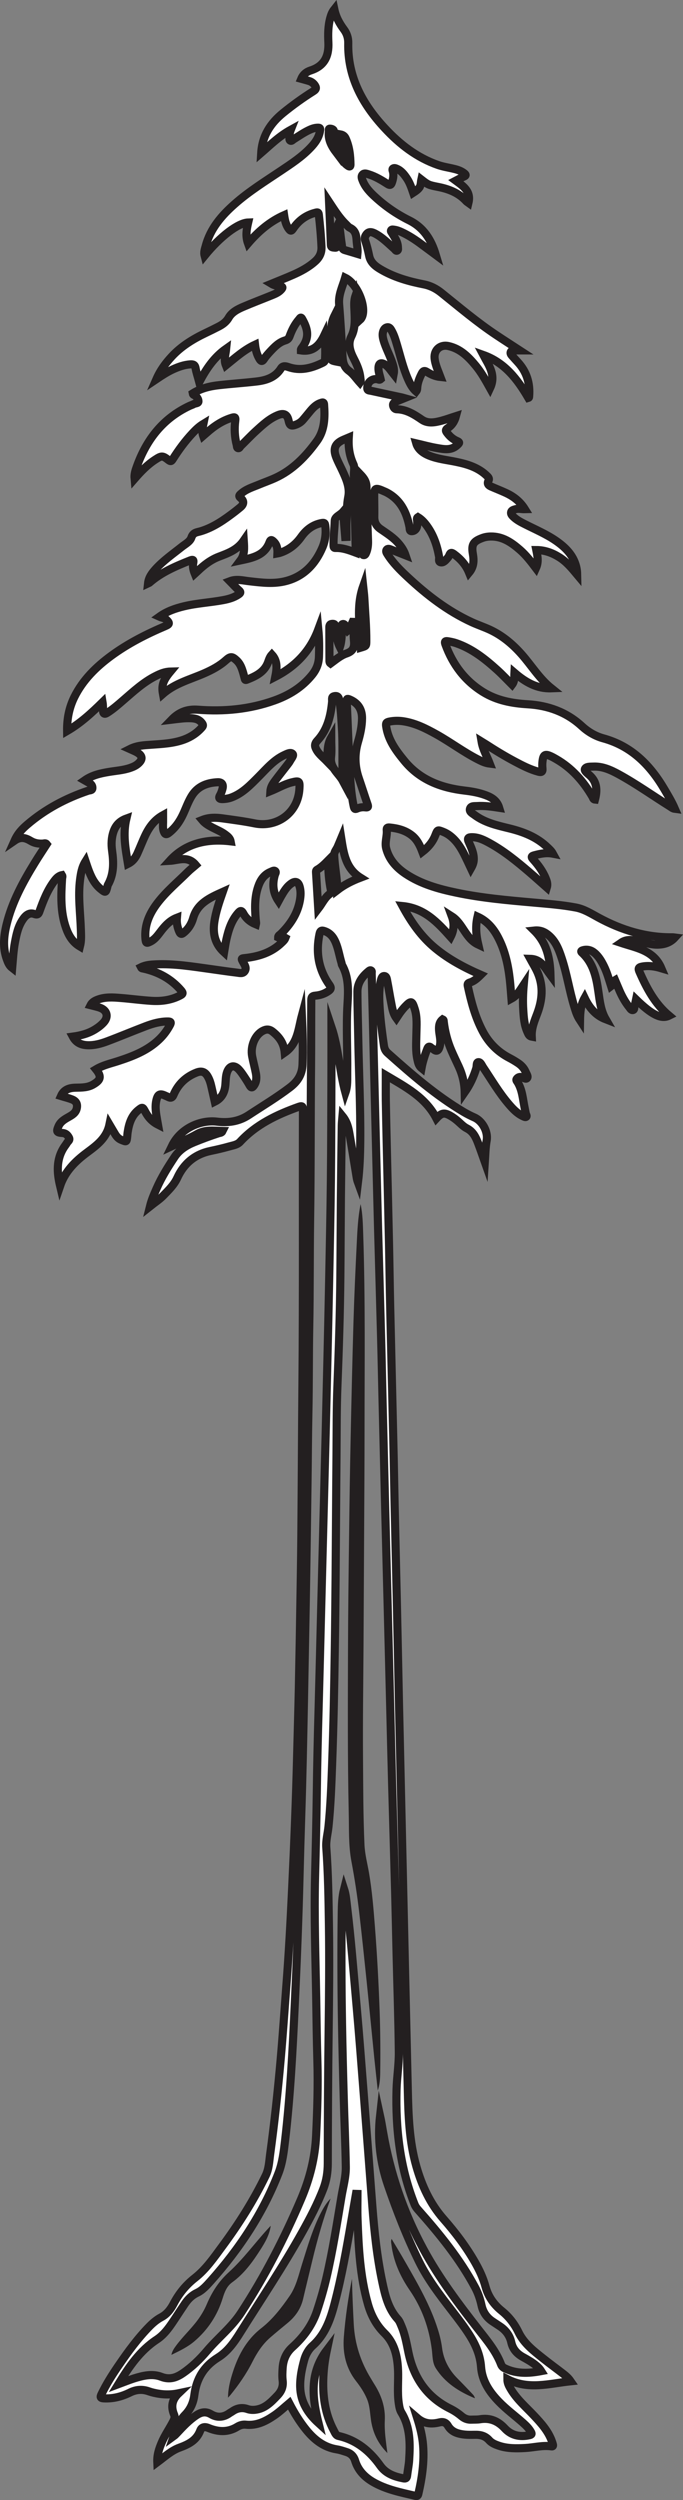 <?xml version="1.0" encoding="UTF-8"?>
<svg xmlns="http://www.w3.org/2000/svg" xmlns:xlink="http://www.w3.org/1999/xlink" width="84.033pt" height="307.335pt" viewBox="0 0 84.033 307.335" version="1.1">
<rect x="0" y="0" width="84.033" height="307.335" fill="#808080" stroke="none"/>
<defs>
<clipPath id="clip1">
  <path d="M 0 0 L 84.031 0 L 84.031 307.336 L 0 307.336 Z M 0 0 "/>
</clipPath>
</defs>
<g id="surface1">
<path style=" stroke:none;fill-rule:nonzero;fill:rgb(100%,100%,100%);fill-opacity:1;" d="M 41.398 18.781 C 41.328 17.797 41.07 16.969 41.07 16.109 C 41.07 15.906 40.789 15.82 40.605 15.816 C 40.387 15.805 40.48 16.031 40.465 16.152 C 40.348 17.129 40.75 17.926 41.398 18.781 M 41.859 16.516 C 41.977 17.555 42.086 18.531 42.191 19.508 C 42.234 19.926 42.512 20.172 42.828 20.391 C 43.008 20.516 43.121 20.492 43.121 20.234 C 43.109 19.129 42.992 18.047 42.535 17.027 C 42.418 16.77 42.242 16.586 41.859 16.516 M 41.527 44.477 C 41.418 42.547 41.305 40.637 41.195 38.727 C 40.945 39.227 40.793 39.719 40.785 40.246 C 40.773 41.344 40.746 42.441 40.711 43.539 C 40.691 44.316 40.684 44.316 41.527 44.477 M 44.68 72.07 C 43.777 74.629 44.328 77.113 44.406 79.609 C 45.066 79.414 45.066 79.414 45.07 78.809 C 45.078 77.023 44.918 75.246 44.824 73.469 C 44.801 73.031 44.734 72.598 44.68 72.07 M 44.332 58.309 C 44.43 61.602 44.523 64.773 44.625 67.945 C 44.629 68.055 44.562 68.23 44.758 68.242 C 44.906 68.25 44.977 68.117 45.027 68.004 C 45.246 67.516 45.297 66.996 45.281 66.473 C 45.211 64.273 45.105 62.074 45.09 59.871 C 45.086 59.219 44.805 58.805 44.332 58.309 M 39.156 111.703 C 39.66 111.047 39.969 110.309 40.641 109.836 C 40.77 109.746 40.746 109.609 40.723 109.492 C 40.484 108.293 40.359 107.086 40.402 105.75 C 39.922 106.234 39.516 106.637 39.016 106.914 C 38.875 106.992 38.879 107.113 38.883 107.238 C 38.973 108.727 39.066 110.215 39.156 111.703 M 41.984 103.039 C 41.801 103.48 41.672 103.793 41.535 104.105 C 41.383 104.445 41.098 104.723 41.117 105.137 C 41.168 106.551 41.496 107.934 41.492 109.43 C 42.402 108.73 43.332 108.277 44.348 107.891 C 42.559 106.77 42.285 104.961 41.984 103.039 M 41.816 79.543 C 41.445 78.789 41.34 77.98 41.266 77.164 C 41.246 76.941 41.285 76.68 40.91 76.688 C 40.59 76.695 40.516 76.867 40.52 77.137 C 40.523 78.508 40.527 79.879 40.535 81.25 C 40.535 81.355 40.547 81.469 40.672 81.562 C 41.289 81.113 41.895 80.582 42.621 80.336 C 43.445 80.055 43.637 79.574 43.555 78.773 C 43.477 78.016 43.539 77.242 43.539 76.473 C 43.484 76.473 43.434 76.469 43.379 76.465 C 43.223 76.812 43.156 77.211 42.805 77.5 C 42.676 77.27 42.574 77.062 42.457 76.867 C 42.387 76.754 42.27 76.668 42.137 76.727 C 42 76.785 42.102 76.914 42.094 77.012 C 42.035 77.852 42.082 78.703 41.816 79.543 M 40.484 24.809 C 40.562 26.57 40.648 28.332 40.711 30.094 C 40.723 30.465 40.961 30.414 41.188 30.445 C 41.496 30.484 41.488 30.273 41.492 30.07 C 41.5 29.582 41.5 29.098 41.512 28.609 C 41.52 28.242 41.453 27.867 41.629 27.508 C 41.723 27.723 41.777 27.938 41.809 28.156 C 41.895 28.801 41.953 29.445 42.055 30.082 C 42.094 30.332 42.066 30.645 42.414 30.742 C 42.926 30.891 43.438 31.047 43.98 31.211 C 44.043 30.613 43.902 30.066 43.875 29.516 C 43.836 28.887 43.715 28.316 43.062 28.004 C 42.875 27.918 42.73 27.73 42.578 27.582 C 41.742 26.777 41.141 25.801 40.484 24.809 M 44.543 88.309 C 44.551 87.18 44.051 86.426 43.031 85.988 C 42.719 85.855 42.641 85.883 42.66 86.254 C 42.789 88.973 42.875 91.695 43.016 94.41 C 43.098 95.992 43.184 97.578 43.523 99.133 C 43.582 99.391 43.637 99.531 43.941 99.395 C 44.258 99.254 44.605 99.207 44.949 99.25 C 45.332 99.293 45.316 99.141 45.215 98.848 C 44.844 97.777 44.504 96.699 44.137 95.625 C 43.645 94.168 43.605 92.719 44.039 91.227 C 44.316 90.281 44.535 89.309 44.543 88.309 M 40.746 90.668 C 40.746 91.473 40.82 92.285 40.73 93.082 C 40.582 94.418 41.68 95.059 42.195 96.027 C 42.062 93.828 42.211 91.645 42.066 89.469 C 41.992 88.301 41.949 87.137 41.723 85.98 C 41.637 85.523 41.316 85.516 41.043 85.605 C 40.77 85.691 40.883 86.043 40.859 86.273 C 40.688 88.039 40.285 89.715 39.027 91.066 C 38.816 91.289 38.699 91.57 38.801 91.863 C 39.062 92.594 39.68 93.023 40.27 93.637 C 40.309 92.523 40.234 91.562 40.746 90.668 M 42.465 34.137 C 42.156 35.207 41.629 36.199 41.723 37.371 C 41.891 39.492 42.02 41.617 42.137 43.742 C 42.18 44.477 42.281 45.109 42.957 45.605 C 43.469 45.98 43.844 46.551 44.289 47.043 C 44.426 46.855 44.363 46.691 44.348 46.535 C 44.273 45.656 43.934 44.863 43.535 44.094 C 43.082 43.215 42.758 42.293 43.23 41.355 C 43.727 40.359 43.656 39.336 43.617 38.293 C 43.594 37.66 43.516 37.023 43.734 36.379 C 43.914 37.352 44.094 38.324 44.277 39.336 C 45.355 38.375 44.137 34.953 42.465 34.137 M 42.91 53.785 C 42.633 53.902 42.453 53.977 42.273 54.051 C 41.227 54.5 40.945 55.133 41.359 56.207 C 41.574 56.762 41.859 57.285 42.109 57.824 C 42.59 58.863 43.082 59.93 42.848 61.094 C 42.656 62.043 42.691 62.992 42.641 63.941 C 42.602 64.633 42.633 65.328 42.633 66.02 C 42.582 66.023 42.527 66.023 42.473 66.023 C 42.387 64.984 42.301 63.945 42.219 62.902 C 41.863 63.32 41.203 63.508 41.188 64.008 C 41.156 65.02 41.004 66.023 41.039 67.035 C 41.047 67.203 41.035 67.375 41.277 67.363 C 42.141 67.332 42.934 67.625 43.75 67.93 C 43.754 67.758 43.77 67.633 43.766 67.508 C 43.691 64.48 43.617 61.449 43.543 58.418 C 43.535 57.969 43.664 57.453 43.488 57.082 C 43.012 56.051 42.836 54.992 42.91 53.785 M 40.219 288.891 C 39.984 289.996 39.848 291.008 39.793 292.027 C 39.664 294.387 39.945 296.672 41.074 298.793 C 41.215 299.055 41.316 299.379 41.66 299.457 C 43.875 299.961 45.496 301.301 46.781 303.105 C 47.484 304.09 48.52 304.453 49.641 304.668 C 49.945 304.727 50.059 304.613 50.09 304.32 C 50.168 303.676 50.305 303.035 50.344 302.391 C 50.469 300.379 50.488 298.379 49.387 296.566 C 49.188 296.242 49.129 295.859 49.07 295.484 C 48.859 294.098 49.035 292.707 48.973 291.32 C 48.895 289.641 48.547 288.043 47.305 286.82 C 46.281 285.809 45.656 284.602 45.27 283.246 C 44.301 279.832 44.117 276.324 43.992 272.809 C 43.953 271.781 43.984 270.75 43.984 269.719 C 43.922 269.719 43.859 269.719 43.797 269.715 C 43.605 270.828 43.414 271.938 43.223 273.051 C 42.637 276.477 42.031 279.895 41.145 283.258 C 40.641 285.156 40 286.977 38.477 288.348 C 37.949 288.824 37.602 289.457 37.418 290.148 C 37.129 291.211 36.91 292.293 36.934 293.398 C 36.973 295.234 37.859 296.66 39.191 297.875 C 38.418 294.781 38.051 291.75 40.219 288.891 M 14.562 293.09 C 15.289 292.82 15.883 292.574 16.496 292.379 C 17.59 292.039 18.734 291.758 19.836 292.18 C 20.871 292.578 21.691 292.297 22.512 291.73 C 23.621 290.969 24.586 290.035 25.445 289.02 C 26.805 287.406 28.496 286.094 29.66 284.309 C 32.555 279.875 34.977 275.191 37.051 270.324 C 38.113 267.824 38.766 265.246 38.895 262.531 C 39.039 259.469 39.141 256.402 39.051 253.332 C 38.973 250.699 38.945 248.066 38.902 245.43 C 38.816 240.523 38.645 235.617 38.766 230.707 C 38.852 227.242 38.934 223.781 38.98 220.316 C 39.023 216.906 39.102 213.496 39.199 210.086 C 39.316 205.852 39.418 201.609 39.527 197.371 C 39.637 193.188 39.746 189 39.852 184.816 C 39.926 181.949 40 179.082 40.07 176.215 C 40.145 173.203 40.215 170.195 40.285 167.184 C 40.359 163.898 40.438 160.617 40.5 157.332 C 40.578 153.254 40.668 149.18 40.711 145.102 C 40.758 140.75 40.762 136.398 40.777 132.047 C 40.785 130.094 40.777 128.145 40.777 126.238 C 41.645 128.82 41.77 131.637 42.496 134.324 C 42.785 133.5 42.711 132.664 42.723 131.844 C 42.762 129.027 42.582 126.207 42.758 123.398 C 42.859 121.73 42.922 120.113 42.07 118.602 C 42.035 118.539 42.047 118.457 42.023 118.391 C 41.766 117.547 41.641 116.668 41.297 115.852 C 41.027 115.211 40.637 114.703 39.945 114.465 C 39.582 114.336 39.402 114.379 39.312 114.809 C 38.832 117.082 39.184 119.184 40.539 121.086 C 40.777 121.426 40.73 121.609 40.422 121.824 C 39.938 122.168 39.379 122.348 38.809 122.395 C 38.355 122.43 38.301 122.621 38.297 123.004 C 38.277 125.641 38.293 128.273 38.27 130.91 C 38.207 137.281 38.246 143.652 38.152 150.027 C 38.09 154.375 38.129 158.727 38.047 163.074 C 37.98 166.613 38.016 170.152 37.941 173.688 C 37.879 176.629 37.875 179.574 37.832 182.512 C 37.766 187.457 37.699 192.402 37.613 197.348 C 37.543 201.242 37.473 205.141 37.398 209.035 C 37.305 213.762 37.215 218.488 37.062 223.211 C 36.984 225.699 36.91 228.188 36.852 230.676 C 36.727 235.887 36.52 241.098 36.273 246.305 C 36.012 251.93 35.727 257.551 35.074 263.145 C 34.914 264.5 34.762 265.871 34.262 267.16 C 32.336 272.113 29.441 276.457 25.922 280.406 C 25.426 280.957 24.922 281.535 24.254 281.852 C 23.613 282.156 23.164 282.605 22.781 283.156 C 22.414 283.695 22.059 284.238 21.703 284.781 C 21.012 285.82 20.348 286.902 19.289 287.602 C 17.219 288.965 15.879 290.938 14.562 293.09 M 66.586 291.48 C 66.375 291.148 66.188 290.98 65.996 290.82 C 65.48 290.379 64.895 290.062 64.312 289.738 C 63.582 289.328 63.094 288.773 62.902 287.93 C 62.719 287.109 62.234 286.461 61.527 285.988 C 61.215 285.777 60.895 285.574 60.582 285.363 C 59.879 284.887 59.43 284.238 59.246 283.402 C 59.078 282.625 58.824 281.879 58.445 281.176 C 56.566 277.664 54.066 274.609 51.441 271.648 C 51.258 271.445 51.109 271.238 51.004 270.977 C 49.203 266.441 48.66 261.703 48.789 256.871 C 48.832 255.336 49.086 253.812 49.07 252.281 C 49.031 248.332 48.895 244.383 48.801 240.438 C 48.738 237.91 48.691 235.383 48.625 232.859 C 48.504 228.387 48.371 223.914 48.25 219.441 C 48.172 216.625 48.109 213.812 48.039 211 C 47.93 206.633 47.824 202.27 47.711 197.906 C 47.605 193.719 47.496 189.535 47.391 185.352 C 47.281 180.984 47.176 176.617 47.07 172.254 C 47.008 169.602 46.957 166.949 46.887 164.297 C 46.77 159.844 46.637 155.391 46.516 150.934 C 46.441 148.141 46.375 145.344 46.305 142.547 C 46.195 138.164 46.086 133.781 45.977 129.398 C 45.898 126.152 45.816 122.906 45.73 119.656 C 45.73 119.539 45.785 119.387 45.664 119.309 C 45.531 119.223 45.418 119.344 45.328 119.414 C 44.547 120.059 43.977 120.852 43.977 121.891 C 43.98 123.859 44.047 125.824 44.082 127.793 C 44.156 131.941 44.359 136.09 44.324 140.242 C 44.309 141.949 44.25 143.656 44.043 145.359 C 43.969 145.156 43.918 144.953 43.883 144.742 C 43.59 142.965 43.312 141.188 43.004 139.41 C 42.875 138.664 42.711 137.914 42.141 137.211 C 42.102 137.668 42.055 138.012 42.051 138.352 C 42.008 141.328 41.969 144.305 41.941 147.285 C 41.914 150.516 41.906 153.746 41.875 156.977 C 41.832 161.418 41.691 165.855 41.52 170.289 C 41.406 173.121 41.426 175.953 41.402 178.789 C 41.355 183.863 41.332 188.934 41.289 194.008 C 41.262 196.824 41.238 199.637 41.195 202.453 C 41.125 207.289 41.039 212.121 40.859 216.957 C 40.77 219.48 40.676 222.004 40.418 224.52 C 40.332 225.379 40.086 226.246 40.145 227.098 C 40.375 230.246 40.422 233.406 40.469 236.562 C 40.535 240.965 40.488 245.367 40.434 249.773 C 40.363 255.168 40.336 260.566 40.328 265.965 C 40.324 267.031 40.176 268.039 39.797 269.031 C 39.082 270.906 38.148 272.672 37.176 274.418 C 34.82 278.645 32.121 282.656 29.551 286.75 C 28.805 287.941 28.012 289.074 26.805 289.824 C 25.086 290.895 24.164 292.418 23.914 294.406 C 23.797 295.332 23.461 296.148 22.773 296.852 C 22.07 297.57 21.695 298.523 21.371 299.477 C 21.539 299.355 21.668 299.207 21.805 299.066 C 22.531 298.285 23.258 297.512 24.156 296.914 C 24.742 296.527 25.301 296.395 25.965 296.785 C 26.73 297.242 27.512 297.18 28.246 296.645 C 28.348 296.57 28.461 296.52 28.566 296.445 C 29.148 296.035 29.777 295.91 30.461 296.148 C 30.773 296.254 31.098 296.27 31.426 296.23 C 32.609 296.09 33.363 295.289 34.129 294.488 C 34.637 293.957 34.867 293.387 34.777 292.645 C 34.715 292.129 34.742 291.598 34.777 291.074 C 34.848 290.09 35.207 289.234 35.961 288.551 C 37.324 287.324 38.398 285.883 38.984 284.137 C 39.441 282.758 39.852 281.355 40.18 279.938 C 40.941 276.656 41.461 273.324 42.02 270.004 C 42.223 268.797 42.566 267.598 42.547 266.375 C 42.504 263.578 42.371 260.785 42.297 257.988 C 42.211 254.922 42.133 251.855 42.082 248.789 C 42.004 244.223 41.984 239.656 42.051 235.086 C 42.062 234.129 42.098 233.168 42.336 232.223 C 42.562 232.926 42.613 233.652 42.699 234.375 C 43.184 238.367 43.496 242.379 43.855 246.387 C 44.188 250.086 44.469 253.793 44.758 257.496 C 45.117 262.066 45.461 266.637 45.812 271.203 C 46.055 274.332 46.383 277.449 47.035 280.523 C 47.383 282.164 47.758 283.801 48.949 285.105 C 49.156 285.336 49.273 285.664 49.398 285.961 C 49.84 286.996 50.027 288.105 50.254 289.195 C 50.898 292.289 52.496 294.66 55.375 296.094 C 55.875 296.344 56.344 296.648 56.773 297.012 C 57.133 297.316 57.539 297.477 58.012 297.449 C 58.355 297.434 58.707 297.457 59.043 297.402 C 60.273 297.195 61.254 297.602 62.094 298.508 C 62.91 299.391 63.945 299.617 65.113 299.367 C 65.43 299.301 65.465 299.203 65.32 298.949 C 65.074 298.516 64.727 298.18 64.363 297.852 C 63.379 296.977 62.312 296.195 61.391 295.246 C 60.219 294.043 59.312 292.684 59.188 290.965 C 59.082 289.512 58.531 288.25 57.77 287.047 C 57.121 286.023 56.383 285.066 55.645 284.109 C 54.145 282.164 52.641 280.219 51.555 278.008 C 50.059 274.969 48.828 271.812 47.73 268.613 C 46.789 265.867 46.438 263.012 46.762 260.094 C 46.906 260.758 47.012 261.426 47.129 262.094 C 48.012 267.172 49.648 271.992 52.113 276.527 C 54.016 280.031 56.398 283.199 58.84 286.332 C 59.902 287.691 61.023 289.023 61.652 290.668 C 61.73 290.875 61.895 291.035 62.094 291.133 C 63.523 291.824 65.004 291.781 66.586 291.48 M 41.133 1.145 C 41.336 2.113 41.773 2.895 42.312 3.621 C 42.688 4.125 42.859 4.684 42.848 5.289 C 42.762 9.457 44.594 12.805 47.332 15.746 C 49.18 17.738 51.293 19.379 53.895 20.285 C 54.539 20.508 55.223 20.602 55.887 20.766 C 56.328 20.871 56.754 21.02 57.117 21.305 C 57.312 21.457 57.387 21.578 57.078 21.707 C 56.75 21.844 56.441 22.027 56.086 22.211 C 57.023 22.902 57.973 23.523 57.637 24.93 C 57.52 24.844 57.438 24.805 57.379 24.742 C 56.438 23.703 55.215 23.23 53.875 22.973 C 52.73 22.75 52.656 22.707 51.84 22.07 C 51.766 22.418 51.801 22.773 51.598 23.059 C 51.402 23.328 51.133 23.504 50.836 23.695 C 50.621 23.062 50.414 22.449 50.043 21.906 C 49.727 21.438 49.387 21 48.852 20.758 C 48.699 20.688 48.523 20.621 48.387 20.699 C 48.203 20.797 48.328 20.992 48.355 21.137 C 48.453 21.598 48.363 22.027 48.211 22.461 C 48.105 22.762 47.961 22.801 47.691 22.625 C 46.949 22.148 46.195 21.688 45.34 21.426 C 45.094 21.352 44.832 21.242 44.625 21.449 C 44.402 21.672 44.52 21.957 44.621 22.207 C 44.949 23.035 45.551 23.66 46.195 24.246 C 47.441 25.383 48.824 26.332 50.332 27.082 C 52.098 27.957 53.051 29.422 53.625 31.348 C 52.895 30.805 52.246 30.316 51.586 29.836 C 50.914 29.352 50.215 28.906 49.461 28.555 C 49.148 28.406 48.832 28.281 48.484 28.238 C 48.359 28.223 48.219 28.18 48.133 28.289 C 48.035 28.418 48.164 28.531 48.223 28.629 C 48.555 29.188 48.945 29.719 48.957 30.406 C 48.957 30.543 49.02 30.727 48.875 30.805 C 48.715 30.891 48.637 30.699 48.539 30.609 C 47.77 29.93 47.055 29.18 46.129 28.703 C 45.566 28.418 45.246 28.496 44.98 28.961 C 44.867 29.16 44.855 29.355 44.93 29.578 C 45.141 30.191 45.289 30.82 45.422 31.457 C 45.609 32.375 46.344 32.844 47.094 33.262 C 48.668 34.137 50.391 34.617 52.141 34.957 C 52.973 35.121 53.664 35.48 54.301 35.992 C 56.527 37.777 58.703 39.625 61.082 41.203 C 62.008 41.82 62.945 42.422 63.953 43.078 C 63.676 43.078 63.473 43.066 63.273 43.086 C 63.117 43.098 62.926 43.074 62.844 43.258 C 62.773 43.43 62.859 43.574 62.973 43.703 C 63.211 43.973 63.453 44.242 63.695 44.504 C 64.809 45.703 65.238 47.125 65.102 48.734 C 65.094 48.797 65.109 48.883 65.004 48.914 C 63.668 46.625 62.102 44.574 59.461 43.633 C 60.133 44.906 61.059 46.09 60.293 47.719 C 59.742 46.73 59.23 45.801 58.555 44.98 C 57.637 43.867 56.641 42.859 55.156 42.535 C 54.168 42.32 53.379 43.02 53.469 44.027 C 53.543 44.828 53.891 45.543 54.191 46.344 C 53.547 46.277 53.02 46.027 52.527 45.719 C 52.203 45.516 52.047 45.613 51.898 45.898 C 51.625 46.43 51.398 46.977 51.34 47.582 C 51.324 47.754 51.344 47.938 51.199 48.121 C 50.699 47.688 50.43 47.121 50.176 46.551 C 49.598 45.227 49.27 43.82 48.859 42.441 C 48.672 41.82 48.5 41.195 48.172 40.625 C 48.059 40.426 47.922 40.188 47.645 40.23 C 47.371 40.273 47.223 40.504 47.141 40.746 C 47.023 41.121 47.094 41.492 47.199 41.863 C 47.477 42.82 47.973 43.688 48.277 44.629 C 48.406 45.035 48.539 45.449 48.438 45.996 C 48.262 45.773 48.137 45.613 48.02 45.453 C 47.82 45.191 47.605 44.949 47.316 44.785 C 46.855 44.527 46.598 44.668 46.566 45.195 C 46.539 45.691 46.73 46.148 46.832 46.613 C 46.68 46.75 46.547 46.633 46.41 46.613 C 45.723 46.516 45.164 47.031 45.188 47.723 C 45.199 48.031 45.434 47.996 45.609 48.035 C 46.891 48.316 48.18 48.586 49.465 48.863 C 49.531 48.875 49.594 48.902 49.758 48.949 C 49.344 49.117 49.012 49.242 48.688 49.387 C 48.5 49.473 48.324 49.609 48.359 49.832 C 48.398 50.07 48.543 50.301 48.812 50.309 C 50.012 50.336 50.957 50.945 51.906 51.594 C 52.66 52.105 53.504 51.934 54.312 51.723 C 54.898 51.566 55.465 51.355 56.102 51.152 C 55.93 51.797 55.602 52.289 55.105 52.613 C 54.75 52.848 54.852 53.008 55.035 53.246 C 55.355 53.672 55.758 54.012 56.246 54.219 C 56.613 54.375 56.5 54.48 56.293 54.684 C 55.547 55.414 54.648 55.23 53.789 55.082 C 52.922 54.938 52.074 54.699 51.211 54.5 C 51.398 55.152 51.953 55.668 52.82 56.016 C 53.867 56.438 54.984 56.543 56.078 56.77 C 57.504 57.059 58.875 57.469 59.949 58.539 C 60.129 58.715 60.219 58.871 60.102 59.098 C 59.898 59.48 60.113 59.676 60.422 59.812 C 61 60.066 61.586 60.293 62.16 60.555 C 63.129 60.992 63.961 61.598 64.582 62.594 C 64.16 62.605 63.793 62.484 63.438 62.594 C 63.211 62.664 62.953 62.703 62.887 62.961 C 62.828 63.191 63.004 63.371 63.156 63.52 C 63.578 63.926 64.094 64.191 64.605 64.449 C 65.879 65.094 67.191 65.648 68.371 66.457 C 69.539 67.262 70.527 68.219 70.891 69.656 C 70.969 69.969 71.004 70.289 71.012 70.637 C 70.355 69.852 69.711 69.07 68.844 68.52 C 67.98 67.973 67.055 67.621 65.984 67.617 C 66.137 68.367 66.289 69.074 65.941 69.844 C 65.324 69.027 64.723 68.246 63.984 67.602 C 62.949 66.699 61.848 65.93 60.387 65.953 C 60.02 65.957 59.668 66.012 59.328 66.141 C 58.227 66.551 57.98 66.941 58.18 68.094 C 58.32 68.906 58.316 69.668 57.711 70.395 C 57.312 69.422 56.664 68.711 55.859 68.117 C 55.551 67.895 55.41 67.91 55.277 68.258 C 55.219 68.406 55.121 68.543 55.012 68.664 C 54.797 68.91 54.543 69.203 54.203 69.121 C 53.906 69.047 54.07 68.684 54.027 68.453 C 53.785 67.09 53.359 65.805 52.539 64.668 C 52.23 64.242 51.883 63.855 51.426 63.574 C 51.215 63.711 51.328 63.902 51.328 64.066 C 51.328 64.316 51.363 64.57 51.281 64.816 C 51.176 65.133 50.914 65.309 50.629 65.297 C 50.363 65.289 50.422 64.977 50.383 64.781 C 50.02 62.934 49.25 61.363 47.465 60.48 C 47.434 60.461 47.398 60.453 47.363 60.438 C 46.105 59.871 46.02 59.926 46.039 61.246 C 46.047 62.023 46.062 62.797 46.051 63.574 C 46.047 64.207 46.297 64.668 46.816 65.031 C 47.617 65.586 48.453 66.102 49.082 66.863 C 49.414 67.262 49.703 67.684 49.898 68.266 C 49.246 68.008 48.688 67.781 48.125 67.562 C 47.941 67.488 47.715 67.395 47.574 67.582 C 47.438 67.762 47.566 67.969 47.672 68.133 C 48.34 69.195 49.227 70.074 50.137 70.922 C 52.508 73.137 55.059 75.105 58.023 76.473 C 58.758 76.812 59.531 77.07 60.262 77.406 C 61.777 78.109 63.031 79.152 64.137 80.391 C 65.379 81.785 66.348 83.418 67.84 84.613 C 66.051 84.684 64.645 83.855 63.293 82.695 C 63.266 83.219 63.34 83.719 63.004 84.164 C 62.391 83.551 61.805 82.922 61.168 82.348 C 59.664 80.988 58.082 79.738 56.129 79.066 C 55.801 78.953 55.469 78.891 55.133 78.832 C 54.719 78.762 54.684 78.898 54.812 79.25 C 55.711 81.699 57.191 83.68 59.43 85.066 C 61.121 86.113 62.98 86.461 64.938 86.578 C 67.43 86.723 69.699 87.535 71.574 89.258 C 72.344 89.965 73.23 90.492 74.23 90.766 C 77.699 91.719 79.996 94.051 81.75 97.039 C 82.195 97.797 82.656 98.551 83.035 99.43 C 82.758 99.395 82.605 99.242 82.441 99.141 C 80.328 97.824 78.301 96.371 76.113 95.176 C 75.145 94.648 74.145 94.188 73 94.238 C 72.621 94.254 72.109 94.211 71.965 94.531 C 71.859 94.766 72.301 95.082 72.547 95.309 C 73.48 96.152 73.492 97.184 73.203 98.293 C 72.988 98.273 72.973 98.078 72.895 97.949 C 71.773 96.031 70.352 94.41 68.398 93.297 C 68.199 93.18 67.992 93.066 67.781 92.969 C 67.066 92.641 66.852 92.758 66.75 93.559 C 66.711 93.863 66.711 94.176 66.742 94.48 C 66.781 94.906 66.598 94.961 66.238 94.867 C 65.203 94.586 64.258 94.098 63.32 93.598 C 62.109 92.953 60.938 92.242 59.789 91.496 C 59.637 91.398 59.484 91.312 59.25 91.168 C 59.418 92.168 59.91 92.961 60.258 93.871 C 59.664 93.797 59.207 93.559 58.746 93.324 C 57.008 92.43 55.445 91.254 53.75 90.301 C 52.438 89.566 51.109 88.887 49.602 88.664 C 49.027 88.582 48.453 88.59 47.879 88.711 C 47.559 88.781 47.457 88.875 47.508 89.25 C 47.742 90.941 48.684 92.223 49.723 93.496 C 51.66 95.875 54.246 96.844 57.168 97.188 C 58.043 97.289 58.918 97.441 59.75 97.75 C 60.496 98.023 61.148 98.414 61.418 99.301 C 60.492 99.16 59.602 99.031 58.707 99.09 C 58.379 99.113 57.93 99.031 57.82 99.434 C 57.723 99.789 58.109 99.98 58.363 100.168 C 59.637 101.129 61.16 101.469 62.664 101.836 C 64.418 102.266 66.062 102.906 67.391 104.195 C 67.605 104.406 67.84 104.605 68.023 104.941 C 67.223 104.789 66.5 104.941 65.777 105.129 C 65.414 105.223 65.293 105.316 65.609 105.66 C 66.227 106.348 66.773 107.086 67.129 107.949 C 67.27 108.293 67.414 108.648 67.277 109.105 C 66.52 108.438 65.805 107.793 65.074 107.168 C 63.566 105.879 62.023 104.625 60.277 103.66 C 59.586 103.277 58.879 102.91 58.051 102.918 C 57.629 102.918 57.461 103.027 57.668 103.488 C 57.973 104.18 58.309 104.863 58.289 105.652 C 58.281 106.027 58.168 106.352 57.941 106.75 C 57.629 106.09 57.359 105.496 57.062 104.918 C 56.641 104.094 56.133 103.332 55.391 102.754 C 55.117 102.539 54.82 102.371 54.5 102.246 C 53.836 101.984 53.832 101.984 53.57 102.652 C 53.25 103.48 52.711 104.137 51.965 104.715 C 51.664 103.922 51.32 103.203 50.66 102.688 C 49.859 102.062 48.934 101.824 47.949 101.727 C 47.695 101.703 47.551 101.738 47.582 102.066 C 47.648 102.805 47.324 103.535 47.508 104.273 C 47.859 105.656 48.758 106.652 49.914 107.422 C 51.809 108.684 53.961 109.281 56.156 109.738 C 59.285 110.395 62.465 110.672 65.645 110.953 C 67.383 111.109 69.129 111.238 70.852 111.562 C 71.875 111.758 72.723 112.305 73.602 112.781 C 76.473 114.344 79.504 115.27 82.797 115.223 C 82.848 115.223 82.898 115.238 83.027 115.254 C 82.461 115.875 81.785 116.086 81.043 116.121 C 80.105 116.168 79.234 115.832 78.332 115.656 C 77.699 115.535 77.059 115.445 76.398 115.902 C 78.332 116.547 80.434 116.82 81.367 119.027 C 80.582 118.793 79.828 118.676 79.031 118.816 C 78.512 118.906 78.512 119.086 78.688 119.484 C 79.57 121.492 80.586 123.41 82.316 124.855 C 81.367 125.328 80.199 124.754 78.254 122.859 C 78.191 123.156 78.152 123.434 78.066 123.695 C 78.016 123.859 78.074 124.121 77.875 124.164 C 77.664 124.211 77.543 123.973 77.426 123.824 C 76.949 123.234 76.578 122.574 76.266 121.879 C 76.066 121.422 75.875 120.961 75.676 120.492 C 75.395 120.656 75.457 121.023 75.188 121.227 C 74.922 120.387 74.691 119.555 74.312 118.781 C 74.016 118.18 73.684 117.602 73.164 117.156 C 72.754 116.809 72.285 116.668 71.758 116.801 C 71.605 116.84 71.387 116.91 71.609 117.113 C 73.004 118.402 73.367 120.117 73.621 121.891 C 73.789 123.055 73.91 124.238 74.527 125.301 C 73.289 124.82 72.512 123.898 71.93 122.672 C 71.441 123.543 71.379 124.418 71.363 125.422 C 70.965 124.816 70.812 124.25 70.641 123.691 C 70.051 121.746 69.75 119.723 69.109 117.789 C 68.746 116.672 68.32 115.574 67.324 114.832 C 66.879 114.5 66.383 114.324 65.727 114.395 C 67.25 115.898 67.676 117.742 67.73 119.883 C 67.031 118.941 66.57 117.906 65.242 117.871 C 65.582 118.496 65.93 119.039 66.18 119.637 C 66.867 121.281 66.723 122.902 66.121 124.535 C 65.777 125.457 65.367 126.375 65.422 127.434 C 65.074 127.371 65 127.094 64.895 126.871 C 64.496 126 64.434 125.059 64.379 124.125 C 64.316 123.141 64.34 122.152 64.441 121.031 C 63.984 121.719 63.656 122.363 62.926 122.762 C 62.859 121.953 62.812 121.195 62.727 120.438 C 62.523 118.641 62.145 116.883 61.297 115.262 C 60.723 114.152 59.953 113.227 58.754 112.68 C 58.484 113.836 58.57 114.953 58.844 116.121 C 57.258 115.379 56.969 113.531 55.59 112.648 C 55.914 113.523 55.871 114.332 55.438 115.18 C 53.836 113.395 52.223 111.645 49.52 111.379 C 50.609 113.391 51.84 115.148 53.543 116.555 C 55.227 117.945 57.133 118.953 59.156 119.836 C 58.738 120.25 58.344 120.617 57.82 120.773 C 57.578 120.848 57.5 120.945 57.551 121.195 C 57.969 123.137 58.465 125.047 59.41 126.816 C 60.164 128.23 61.242 129.305 62.66 130.047 C 63.027 130.238 63.383 130.449 63.73 130.68 C 64.141 130.953 64.477 131.305 64.672 131.77 C 64.773 132.016 65.008 132.316 64.859 132.52 C 64.703 132.73 64.41 132.473 64.176 132.414 C 63.941 132.355 63.75 132.418 63.594 132.602 C 63.445 132.777 63.602 132.898 63.68 133.031 C 64.273 134 64.324 135.117 64.551 136.188 C 64.598 136.414 64.645 136.645 64.688 136.875 C 64.715 137.023 64.891 137.211 64.711 137.309 C 64.613 137.363 64.41 137.246 64.266 137.176 C 63.59 136.84 63.082 136.297 62.602 135.734 C 61.398 134.332 60.473 132.738 59.445 131.211 C 59.277 130.961 59.129 130.539 58.852 130.57 C 58.59 130.598 58.684 131.055 58.602 131.312 C 58.277 132.363 57.82 133.348 57.176 134.273 C 57.152 133.156 56.902 132.109 56.441 131.109 C 56.137 130.457 55.824 129.805 55.539 129.145 C 55.051 128.012 54.746 126.832 54.598 125.605 C 54.586 125.504 54.613 125.383 54.461 125.312 C 54.043 125.648 53.992 126.113 54.02 126.609 C 54.047 127.129 54.199 127.641 54.172 128.168 C 54.16 128.371 54.129 128.562 54.062 128.75 C 53.922 129.168 53.707 129.312 53.332 128.984 C 53.25 128.914 53.137 128.875 53.062 128.805 C 52.812 128.562 52.676 128.66 52.566 128.941 C 52.273 129.695 52.016 130.457 51.863 131.297 C 51.508 131.008 51.445 130.625 51.363 130.27 C 51.121 129.219 51.219 128.152 51.23 127.09 C 51.246 126.082 51.34 125.07 51.039 124.078 C 50.707 123 50.582 122.965 49.828 123.754 C 49.633 123.965 49.449 124.188 49.277 124.418 C 49.105 124.645 48.961 124.887 48.773 125.168 C 48.312 124.531 48.246 123.828 48.109 123.148 C 47.949 122.336 47.824 121.52 47.664 120.703 C 47.605 120.422 47.59 119.977 47.254 119.984 C 46.949 119.992 46.883 120.43 46.82 120.723 C 46.586 121.848 46.652 122.988 46.727 124.121 C 46.828 125.598 47.02 127.062 47.234 128.527 C 47.289 128.902 47.414 129.195 47.707 129.453 C 50.66 132.086 53.641 134.68 57.062 136.703 C 57.48 136.949 57.914 137.172 58.359 137.367 C 59.355 137.801 60.07 139.125 59.879 140.191 C 59.723 141.066 59.711 141.957 59.652 142.852 C 59.379 142.086 59.121 141.312 58.828 140.551 C 58.543 139.809 58.227 139.109 57.438 138.707 C 56.965 138.469 56.598 138.031 56.176 137.691 C 55.953 137.512 55.715 137.34 55.469 137.195 C 54.672 136.727 54.332 136.789 53.691 137.484 C 52.355 134.891 49.906 133.621 47.469 132.176 C 47.469 133.289 47.457 134.293 47.469 135.297 C 47.496 136.977 47.539 138.656 47.574 140.332 C 47.672 144.535 47.773 148.738 47.863 152.941 C 47.918 155.523 47.949 158.102 48.008 160.684 C 48.137 166.312 48.273 171.941 48.402 177.57 C 48.461 180.039 48.5 182.512 48.555 184.984 C 48.648 189.277 48.754 193.57 48.848 197.863 C 48.934 201.742 49.008 205.621 49.09 209.5 C 49.16 212.711 49.234 215.922 49.309 219.133 C 49.379 222.273 49.453 225.41 49.523 228.547 C 49.633 233.293 49.738 238.035 49.848 242.781 C 49.957 247.473 50.062 252.16 50.172 256.852 C 50.246 260.043 50.34 263.23 51.23 266.332 C 51.91 268.703 52.91 270.883 54.551 272.758 C 56.004 274.414 57.336 276.164 58.434 278.086 C 58.98 279.043 59.449 280.039 59.738 281.105 C 60.066 282.316 60.75 283.289 61.715 284.066 C 62.617 284.793 63.297 285.672 63.805 286.719 C 64.48 288.109 65.691 289.023 66.867 289.957 C 67.641 290.574 68.445 291.156 69.23 291.762 C 69.574 292.027 69.91 292.297 70.207 292.73 C 67.582 293.008 65.004 293.816 62.426 292.469 C 62.426 292.957 62.617 293.297 62.812 293.633 C 63.566 294.934 64.711 295.898 65.719 296.973 C 66.562 297.871 67.383 298.781 67.844 299.949 C 67.914 300.133 67.98 300.32 68.027 300.512 C 68.062 300.645 68.043 300.762 67.844 300.73 C 66.754 300.574 65.691 300.875 64.613 300.934 C 63.508 300.992 62.414 301.012 61.348 300.645 C 60.918 300.496 60.488 300.32 60.188 299.98 C 59.711 299.441 59.121 299.293 58.438 299.309 C 57.793 299.32 57.141 299.332 56.504 299.172 C 55.91 299.031 55.43 298.73 55.121 298.211 C 54.867 297.781 54.52 297.676 54.07 297.785 C 53.117 298.016 52.207 297.992 51.328 297.234 C 51.699 298.41 51.965 299.488 52.055 300.602 C 52.215 302.637 51.922 304.625 51.465 306.602 C 51.414 306.816 51.305 306.863 51.117 306.82 C 49.312 306.395 47.484 306.043 45.855 305.086 C 44.824 304.477 44.047 303.652 43.691 302.492 C 43.52 301.938 43.168 301.602 42.637 301.43 C 42.242 301.305 41.848 301.164 41.441 301.102 C 39.844 300.844 38.684 299.93 37.695 298.723 C 36.875 297.715 36.199 296.613 35.586 295.426 C 34.961 295.953 34.398 296.484 33.758 296.922 C 32.695 297.648 31.59 298.215 30.242 298.066 C 29.879 298.023 29.508 298.133 29.203 298.32 C 28.031 299.047 26.828 298.961 25.629 298.465 C 25.152 298.27 24.793 298.379 24.641 298.781 C 24.184 299.988 23.219 300.473 22.09 300.887 C 21.094 301.25 20.289 301.988 19.355 302.684 C 19.312 301.754 19.586 300.992 19.906 300.242 C 20.254 299.426 20.754 298.691 21.176 297.918 C 21.355 297.582 21.586 297.219 21.426 296.844 C 21 295.836 21.168 294.98 21.984 294.203 C 20.945 294.422 19.945 294.383 18.949 294.148 C 18.742 294.102 18.531 294.043 18.328 293.973 C 17.539 293.688 16.773 293.73 16.02 294.102 C 15.004 294.605 13.941 294.887 12.789 294.832 C 12.332 294.812 12.324 294.668 12.48 294.332 C 13.09 293.059 13.848 291.875 14.645 290.715 C 15.777 289.062 16.961 287.445 18.367 286.008 C 18.812 285.555 19.289 285.148 19.855 284.848 C 20.551 284.48 21.008 283.867 21.363 283.191 C 22.02 281.945 22.863 280.902 23.992 280.02 C 25.344 278.957 26.328 277.52 27.348 276.141 C 29.379 273.395 31.199 270.52 32.691 267.441 C 33.094 266.613 33.117 265.73 33.234 264.863 C 33.77 260.949 34.191 257.023 34.539 253.09 C 34.801 250.125 35 247.156 35.227 244.188 C 35.543 240.141 35.758 236.086 35.949 232.031 C 36.207 226.625 36.426 221.215 36.559 215.805 C 36.625 213.043 36.711 210.285 36.77 207.523 C 36.852 203.52 36.922 199.516 36.984 195.508 C 37.035 192.566 37.074 189.625 37.094 186.684 C 37.141 181.156 37.16 175.633 37.211 170.109 C 37.312 158.895 37.246 147.684 37.273 136.469 C 37.273 136.055 37.234 135.887 36.754 136.059 C 34.062 137.02 31.523 138.219 29.539 140.363 C 29.188 140.742 28.676 140.797 28.219 140.93 C 27.457 141.145 26.684 141.324 25.91 141.484 C 23.977 141.887 22.625 143.031 21.82 144.781 C 21.41 145.672 20.738 146.305 20.094 146.973 C 19.633 147.445 19.066 147.809 18.453 148.297 C 18.66 147.465 18.965 146.793 19.262 146.117 C 19.863 144.738 20.656 143.469 21.484 142.223 C 22.062 141.355 22.914 140.812 23.867 140.422 C 24.867 140.012 25.879 139.641 26.91 139.305 C 27.062 139.258 27.273 139.277 27.391 139.035 C 26.301 139.008 25.254 138.832 24.238 139.414 C 23.262 139.973 22.207 140.391 21.148 140.891 C 22.227 138.652 24.711 137.648 26.684 137.883 C 28.074 138.051 29.375 137.883 30.609 137.07 C 32.297 135.961 34.027 134.922 35.641 133.699 C 36.602 132.973 37.176 132.117 37.223 130.852 C 37.297 128.883 37.238 126.922 37.145 124.832 C 36.691 126.527 36.641 128.277 35.031 129.395 C 34.926 128.223 34.352 127.461 33.539 126.816 C 33.117 126.48 32.738 126.504 32.301 126.742 C 31.367 127.25 30.789 128.621 31.023 129.852 C 31.156 130.539 31.344 131.219 31.477 131.906 C 31.582 132.445 31.578 132.984 31.234 133.465 C 31.055 133.719 30.906 133.762 30.73 133.453 C 30.516 133.074 30.285 132.707 30.043 132.348 C 29.844 132.051 29.641 131.746 29.398 131.484 C 28.824 130.852 28.23 130.984 27.938 131.797 C 27.762 132.297 27.777 132.828 27.73 133.348 C 27.648 134.238 27.324 134.98 26.43 135.43 C 26.281 134.762 26.137 134.137 25.992 133.504 C 25.906 133.117 25.785 132.742 25.594 132.391 C 25.254 131.758 24.816 131.594 24.156 131.859 C 22.852 132.379 21.906 133.285 21.359 134.574 C 21.18 135.004 20.973 135.004 20.641 134.828 C 20.562 134.785 20.477 134.754 20.395 134.719 C 19.664 134.367 19.406 134.488 19.227 135.309 C 19.055 136.102 19.195 136.891 19.332 137.672 C 19.359 137.828 19.391 137.988 19.438 138.254 C 18.668 137.863 18.207 137.297 17.855 136.633 C 17.559 136.078 17.523 136.059 17.012 136.473 C 16.16 137.168 15.867 138.145 15.707 139.18 C 15.68 139.355 15.672 139.535 15.652 139.715 C 15.574 140.402 15.578 140.395 14.922 140.125 C 14.586 139.988 14.363 139.742 14.18 139.445 C 13.957 139.078 13.742 138.703 13.465 138.234 C 13.121 139.906 11.906 140.785 10.711 141.676 C 9.25 142.758 8 144 7.395 145.785 C 7.004 144.148 6.906 142.555 7.859 141.059 C 7.984 140.863 8.137 140.68 8.254 140.477 C 8.375 140.281 8.656 140.156 8.473 139.828 C 8.289 139.496 8.062 139.301 7.676 139.277 C 6.973 139.23 6.914 139.117 7.195 138.457 C 7.438 137.887 7.941 137.598 8.445 137.312 C 8.871 137.07 9.297 136.828 9.434 136.301 C 9.566 135.773 9.41 135.379 8.887 135.164 C 8.445 134.988 7.973 134.879 7.504 134.734 C 7.863 133.918 8.551 133.723 9.328 133.711 C 10.07 133.699 10.812 133.707 11.48 133.309 C 12.324 132.809 12.578 132.398 11.812 131.453 C 12.66 130.945 13.617 130.738 14.539 130.438 C 16.363 129.844 18.141 129.156 19.562 127.797 C 20.117 127.27 20.566 126.668 20.926 125.988 C 21.09 125.672 21.008 125.57 20.672 125.57 C 19.719 125.562 18.816 125.816 17.938 126.148 C 16.359 126.75 14.797 127.406 13.215 128 C 12.422 128.301 11.602 128.527 10.738 128.488 C 9.996 128.453 9.371 128.199 8.961 127.434 C 9.977 127.297 10.918 127.043 11.762 126.504 C 12.129 126.273 12.469 126.004 12.762 125.684 C 13.375 125.004 13.188 124.211 12.324 123.891 C 11.953 123.754 11.562 123.68 11.145 123.57 C 11.344 123.172 11.711 123 12.09 122.863 C 12.98 122.543 13.906 122.605 14.824 122.68 C 16.098 122.777 17.371 122.957 18.648 123.035 C 19.863 123.109 21.055 122.957 22.164 122.379 C 22.504 122.203 22.562 122.078 22.289 121.758 C 21.055 120.316 19.48 119.473 17.648 119.066 C 17.551 119.043 17.43 119.07 17.348 118.906 C 17.938 118.613 18.578 118.574 19.207 118.547 C 21.453 118.449 23.664 118.816 25.879 119.121 C 26.969 119.27 28.055 119.438 29.148 119.566 C 29.484 119.605 29.898 119.742 30.133 119.348 C 30.348 118.98 30.117 118.648 29.945 118.336 C 29.656 117.805 29.648 117.828 30.234 117.766 C 31.898 117.574 33.441 117.078 34.672 115.871 C 34.84 115.711 35.02 115.555 35.117 115.297 C 34.828 115.121 34.508 115.375 34.223 115.234 C 34.223 115 34.438 114.918 34.566 114.789 C 35.719 113.648 36.59 112.348 36.891 110.727 C 37 110.121 37.035 109.504 36.84 108.906 C 36.672 108.395 36.332 108.281 35.879 108.582 C 35.258 108.996 34.906 109.633 34.543 110.258 C 34.457 110.41 34.375 110.566 34.266 110.77 C 33.578 109.746 33.496 108.699 33.805 107.594 C 33.848 107.43 34.016 107.223 33.867 107.09 C 33.703 106.945 33.484 107.109 33.312 107.176 C 32.578 107.469 32.129 108.047 31.852 108.758 C 31.309 110.141 31.344 111.582 31.461 113.027 C 31.473 113.172 31.5 113.312 31.508 113.457 C 31.512 113.504 31.496 113.555 31.48 113.629 C 30.805 113.352 30.277 112.918 29.949 112.305 C 29.699 111.844 29.539 111.949 29.273 112.258 C 28.469 113.191 28.113 114.316 27.852 115.484 C 27.734 115.988 27.668 116.504 27.574 117.066 C 26.453 116.039 26.164 114.789 26.367 113.375 C 26.547 112.125 26.953 110.938 27.406 109.641 C 25.785 110.371 24.285 111.055 23.766 112.863 C 23.566 113.559 23.211 114.148 22.652 114.617 C 22.383 114.848 22.219 114.918 22.043 114.5 C 21.824 113.973 21.711 113.441 21.766 112.82 C 20.949 113.137 20.41 113.699 19.914 114.32 C 19.5 114.84 19.145 115.422 18.527 115.742 C 18.027 115.996 17.949 115.961 17.898 115.414 C 17.742 113.691 18.41 112.246 19.438 110.926 C 20.52 109.535 21.871 108.414 23.113 107.18 C 23.418 106.875 23.766 106.613 24.086 106.336 C 23.102 105.148 21.961 105.762 20.875 105.824 C 22.668 103.836 25.152 103.043 28.375 103.426 C 28.301 103.031 28.016 102.816 27.738 102.605 C 27.246 102.234 26.672 102.004 26.129 101.723 C 25.688 101.488 25.242 101.25 24.871 100.805 C 25.711 100.473 26.531 100.488 27.344 100.598 C 28.68 100.781 30.023 100.957 31.344 101.223 C 34.043 101.766 36.668 99.98 36.84 96.957 C 36.895 96.016 36.836 95.941 35.895 96.176 C 34.977 96.406 34.172 96.898 33.27 97.262 C 33.301 96.75 33.559 96.363 33.832 95.992 C 34.324 95.324 34.848 94.68 35.352 94.023 C 35.473 93.867 35.598 93.707 35.691 93.531 C 35.836 93.254 36.191 92.875 36.004 92.68 C 35.762 92.422 35.32 92.664 35 92.809 C 33.703 93.402 32.805 94.488 31.828 95.469 C 30.832 96.469 29.867 97.5 28.508 98.02 C 28.152 98.156 27.777 98.219 27.398 98.23 C 27.047 98.242 26.832 98.16 27.078 97.738 C 27.219 97.492 27.312 97.211 27.383 96.934 C 27.504 96.43 27.293 96.137 26.777 96.16 C 25.43 96.223 24.277 96.676 23.551 97.902 C 23.133 98.602 22.867 99.371 22.523 100.105 C 22.105 101 21.559 101.785 20.766 102.398 C 20.398 102.68 20.266 102.512 20.148 102.195 C 20.02 101.848 20.055 101.484 20.062 101.121 C 20.066 100.836 20.062 100.551 20.062 100.203 C 19.012 100.781 18.363 101.664 17.879 102.68 C 17.523 103.426 17.23 104.203 16.887 104.957 C 16.652 105.469 16.316 105.906 15.746 106.191 C 15.441 104.34 15.094 102.539 15.551 100.625 C 14.711 100.93 14.234 101.465 13.973 102.211 C 13.707 102.977 13.68 103.777 13.789 104.562 C 13.992 106.02 14.031 107.438 13.277 108.773 C 13.234 108.848 13.227 108.941 13.203 109.031 C 13.02 109.758 12.984 109.773 12.379 109.277 C 11.578 108.625 11.176 107.719 10.832 106.781 C 10.734 106.516 10.648 106.242 10.527 105.879 C 10.062 106.621 9.953 107.375 9.852 108.133 C 9.586 110.191 9.887 112.242 9.949 114.293 C 9.969 114.957 10.02 115.629 9.836 116.355 C 8.918 115.812 8.445 114.992 8.121 114.066 C 7.426 112.098 7.512 110.059 7.637 108.02 C 7.645 107.879 7.727 107.742 7.625 107.582 C 7.188 107.672 6.918 107.984 6.668 108.312 C 5.836 109.422 5.336 110.699 4.875 111.988 C 4.754 112.332 4.672 112.52 4.215 112.355 C 3.594 112.133 3.148 112.531 2.816 113.02 C 2.227 113.871 2.023 114.859 1.836 115.855 C 1.648 116.867 1.594 117.895 1.5 118.984 C 1.129 118.695 0.988 118.32 0.852 117.949 C 0.32 116.52 0.461 115.074 0.812 113.637 C 1.484 110.891 2.816 108.438 4.285 106.047 C 4.754 105.281 5.254 104.535 5.742 103.777 C 5.602 103.598 5.43 103.695 5.289 103.703 C 4.754 103.734 4.242 103.652 3.781 103.375 C 3.176 103.012 2.57 102.801 1.801 103.332 C 2.199 102.438 2.754 101.879 3.348 101.371 C 5.566 99.469 8.102 98.125 10.863 97.199 C 11.059 97.137 11.34 97.184 11.367 96.898 C 11.395 96.605 11.227 96.387 10.969 96.242 C 10.797 96.148 10.629 96.047 10.422 95.93 C 11.316 95.305 12.309 95.078 13.324 94.906 C 14.246 94.746 15.188 94.699 16.078 94.379 C 16.422 94.258 16.746 94.105 17.016 93.863 C 17.59 93.348 17.547 92.902 16.879 92.504 C 16.625 92.352 16.336 92.246 15.977 92.082 C 16.852 91.641 17.727 91.613 18.59 91.551 C 19.973 91.453 21.363 91.395 22.684 90.898 C 23.523 90.578 24.25 90.098 24.848 89.414 C 25.008 89.227 25.008 89.109 24.863 88.91 C 24.535 88.445 24.066 88.32 23.547 88.293 C 22.754 88.25 21.969 88.371 21.117 88.473 C 22.043 87.516 23.062 87.148 24.359 87.246 C 27.551 87.492 30.703 87.203 33.742 86.117 C 35.555 85.473 37.152 84.496 38.387 82.977 C 38.922 82.316 39.211 81.605 39.242 80.754 C 39.281 79.625 39.273 78.504 39.164 77.363 C 38.195 79.973 36.449 81.867 33.871 83.199 C 34.074 82.18 34.168 81.258 33.449 80.473 C 33.195 80.75 33.098 81.082 32.98 81.398 C 32.527 82.629 31.473 83.121 30.363 83.559 C 30.141 83.648 30.137 83.52 30.098 83.367 C 30.008 83.02 29.918 82.672 29.801 82.332 C 29.656 81.902 29.457 81.5 29.117 81.184 C 28.559 80.664 28.352 80.66 27.789 81.164 C 27 81.871 26.074 82.355 25.113 82.777 C 23.391 83.531 21.531 84 20.051 85.297 C 19.859 84.254 20.066 83.641 20.973 82.555 C 20.285 82.57 19.719 82.816 19.168 83.094 C 17.648 83.852 16.418 85 15.145 86.098 C 14.52 86.641 13.895 87.188 13.191 87.633 C 12.855 87.844 12.691 87.742 12.68 87.367 C 12.672 87.031 12.68 86.691 12.617 86.32 C 11.285 87.625 9.941 88.879 8.258 89.859 C 8.234 88.332 8.516 86.98 9.145 85.699 C 10.195 83.574 11.832 81.969 13.719 80.59 C 15.766 79.094 18.016 77.953 20.344 76.965 C 20.883 76.734 20.902 76.594 20.465 76.172 C 20.246 75.957 19.941 75.957 19.613 75.809 C 20.555 75.137 21.574 74.789 22.629 74.535 C 24.211 74.152 25.84 74.074 27.434 73.777 C 28.109 73.652 28.77 73.473 29.348 73.078 C 29.586 72.918 29.664 72.789 29.391 72.559 C 29.012 72.23 28.68 71.848 28.285 71.449 C 29.105 71.137 29.895 71.367 30.676 71.453 C 32.203 71.629 33.723 71.824 35.242 71.414 C 37.441 70.82 38.828 69.281 39.676 67.289 C 40.02 66.484 40.148 65.52 40.016 64.582 C 39.977 64.309 39.898 64.238 39.605 64.289 C 38.504 64.488 37.695 65.105 37.066 65.988 C 36.387 66.945 35.508 67.633 34.379 67.98 C 34.312 68 34.242 68.008 34.137 68.027 C 34.16 67.473 34.086 66.977 33.668 66.578 C 33.43 66.348 33.297 66.289 33.156 66.66 C 32.543 68.293 31.074 68.578 29.582 68.895 C 30.113 68.184 30.055 67.402 29.992 66.445 C 29.176 67.637 28.008 68.016 26.871 68.457 C 25.898 68.84 25.086 69.469 24.34 70.188 C 24.227 70.297 24.105 70.402 23.965 70.531 C 23.785 70.086 23.695 69.664 23.773 69.23 C 23.836 68.879 23.816 68.727 23.391 68.895 C 21.617 69.605 19.855 70.344 18.391 71.629 C 18.355 71.66 18.297 71.672 18.215 71.711 C 18.293 70.98 18.699 70.453 19.145 69.957 C 20.098 68.91 21.258 68.102 22.359 67.227 C 22.797 66.879 23.383 66.586 23.551 66.078 C 23.77 65.422 24.246 65.449 24.719 65.301 C 26.297 64.816 27.621 63.875 28.914 62.887 C 29.129 62.723 29.336 62.547 29.547 62.379 C 30.012 62.004 30.062 61.598 29.613 61.223 C 29.316 60.977 29.465 60.863 29.641 60.703 C 30.258 60.141 31.043 59.906 31.793 59.598 C 32.473 59.312 33.172 59.07 33.844 58.766 C 36.027 57.77 37.637 56.094 39.008 54.191 C 39.961 52.863 39.988 51.285 39.871 49.715 C 39.844 49.359 39.602 49.488 39.441 49.543 C 38.906 49.723 38.527 50.109 38.176 50.527 C 37.875 50.887 37.586 51.254 37.277 51.609 C 37.051 51.875 36.766 52.066 36.441 52.191 C 35.816 52.43 35.641 52.332 35.504 51.695 C 35.352 50.965 34.949 50.734 34.234 51.016 C 33.152 51.441 32.32 52.227 31.48 52.992 C 30.844 53.574 30.25 54.211 29.629 54.812 C 29.523 54.918 29.457 55.145 29.273 55.086 C 29.137 55.039 29.16 54.836 29.125 54.699 C 28.867 53.711 28.816 52.703 28.949 51.695 C 29.008 51.246 28.844 51.258 28.531 51.352 C 27.348 51.707 26.355 52.379 25.441 53.191 C 25.309 53.309 25.172 53.426 24.996 53.578 C 24.828 53.082 24.914 52.637 25.023 52.105 C 24.477 52.438 24.078 52.836 23.691 53.246 C 22.777 54.223 21.984 55.297 21.27 56.43 C 21.098 56.703 21.004 56.77 20.715 56.543 C 20 55.98 19.867 56.004 19.094 56.508 C 18.137 57.133 17.352 57.941 16.559 58.852 C 16.504 58.277 16.668 57.82 16.828 57.375 C 18.016 54.047 20.043 51.438 23.305 49.902 C 23.48 49.816 23.676 49.766 23.848 49.668 C 24.043 49.559 24.41 49.598 24.418 49.348 C 24.422 49.082 24.246 48.809 23.996 48.625 C 23.898 48.555 23.746 48.547 23.715 48.359 C 24.707 47.742 25.82 47.473 26.965 47.348 C 28.473 47.18 29.984 47.078 31.492 46.906 C 32.719 46.77 33.859 46.422 34.578 45.277 C 34.793 44.93 35.164 45.012 35.461 45.117 C 36.961 45.641 38.336 45.262 39.684 44.605 C 39.852 44.523 39.977 44.438 39.992 44.211 C 40.043 43.227 40.023 42.242 39.906 41.195 C 39.324 42.426 38.535 43.309 37.016 43.074 C 37.008 42.875 37.168 42.742 37.27 42.594 C 38.035 41.461 37.922 40.512 37.18 39.203 C 37.004 38.887 36.902 39.133 36.801 39.25 C 36.27 39.859 35.914 40.562 35.641 41.312 C 35.535 41.602 35.402 41.754 35.074 41.852 C 34.328 42.074 33.785 42.633 33.266 43.188 C 32.984 43.488 32.703 43.805 32.477 44.148 C 32.23 44.516 32.082 44.387 31.914 44.105 C 31.605 43.586 31.453 43.02 31.379 42.375 C 30.027 43.004 28.961 43.973 27.793 44.914 C 27.516 44.219 27.758 43.578 27.828 42.863 C 26.328 43.918 25.379 45.344 24.516 46.969 C 24.344 46.324 24.16 45.797 24.062 45.254 C 23.992 44.844 23.773 44.77 23.43 44.789 C 22.66 44.84 21.953 45.094 21.262 45.41 C 20.586 45.723 19.965 46.121 19.25 46.602 C 19.738 45.492 20.391 44.625 21.129 43.828 C 22.301 42.562 23.742 41.68 25.285 40.941 C 25.82 40.688 26.355 40.426 26.883 40.152 C 27.395 39.891 27.836 39.578 28.148 39.035 C 28.543 38.363 29.254 38.004 29.953 37.707 C 31.109 37.215 32.289 36.766 33.457 36.293 C 33.855 36.129 34.262 35.961 34.562 35.637 C 34.758 35.43 34.906 35.234 34.426 35.172 C 34.102 35.133 33.754 35.098 33.398 34.883 C 34.32 34.504 35.199 34.16 36.059 33.781 C 37.035 33.352 37.973 32.848 38.773 32.129 C 39.297 31.66 39.582 31.105 39.555 30.371 C 39.5 29.035 39.375 27.707 39.227 26.379 C 39.191 26.07 39.047 26.086 38.828 26.145 C 37.652 26.438 36.738 27.109 36.07 28.102 C 35.848 28.43 35.746 28.43 35.52 28.121 C 35.168 27.637 35.051 27.078 34.957 26.449 C 33.191 27.23 31.801 28.43 30.516 29.922 C 30.188 29.012 30.344 28.18 30.535 27.352 C 29.305 27.391 27.09 29.074 25.176 31.43 C 25.059 30.984 25.215 30.602 25.316 30.223 C 25.887 28.098 27.254 26.508 28.855 25.094 C 30.633 23.52 32.648 22.273 34.609 20.957 C 35.867 20.113 37.137 19.281 38.191 18.172 C 38.773 17.566 39.254 16.906 39.383 16.035 C 39.426 15.746 39.344 15.691 39.09 15.699 C 38.699 15.707 38.348 15.836 38.004 16 C 37.352 16.312 36.758 16.723 36.148 17.109 C 36.016 17.191 35.879 17.375 35.727 17.293 C 35.551 17.199 35.633 16.973 35.629 16.801 C 35.621 16.551 35.641 16.301 35.777 15.953 C 34.355 16.734 33.297 17.785 32.141 18.789 C 32.27 16.691 33.277 15.152 34.824 13.891 C 36.016 12.922 37.258 12.027 38.559 11.211 C 38.941 10.969 38.941 10.77 38.707 10.441 C 38.523 10.191 38.293 10.039 38.012 9.953 C 37.707 9.859 37.398 9.777 37.07 9.688 C 37.293 9.152 37.715 8.824 38.211 8.664 C 39.914 8.117 40.48 6.902 40.402 5.219 C 40.355 4.215 40.359 3.199 40.633 2.211 C 40.73 1.867 40.832 1.523 41.133 1.145 "/>
<g clip-path="url(#clip1)" clip-rule="nonzero">
<path style="fill:none;stroke-width:1;stroke-linecap:butt;stroke-linejoin:miter;stroke:rgb(13.73%,12.16%,12.549%);stroke-opacity:1;stroke-miterlimit:10;" d="M 0 0.002 C -0.07 0.986 -0.328 1.814 -0.328 2.673 C -0.328 2.877 -0.609 2.962 -0.793 2.966 C -1.012 2.978 -0.918 2.752 -0.933 2.63 C -1.051 1.654 -0.648 0.857 0 0.002 Z M 0.461 2.267 C 0.578 1.228 0.688 0.252 0.793 -0.725 C 0.836 -1.143 1.113 -1.389 1.43 -1.608 C 1.61 -1.733 1.723 -1.709 1.723 -1.452 C 1.711 -0.346 1.594 0.736 1.137 1.755 C 1.02 2.013 0.844 2.197 0.461 2.267 Z M 0.129 -25.694 C 0.02 -23.764 -0.094 -21.854 -0.203 -19.944 C -0.453 -20.444 -0.605 -20.936 -0.613 -21.463 C -0.625 -22.561 -0.652 -23.659 -0.687 -24.756 C -0.707 -25.534 -0.715 -25.534 0.129 -25.694 Z M 3.281 -53.288 C 2.379 -55.846 2.93 -58.33 3.008 -60.827 C 3.668 -60.631 3.668 -60.631 3.672 -60.026 C 3.68 -58.241 3.52 -56.463 3.426 -54.686 C 3.402 -54.248 3.336 -53.815 3.281 -53.288 Z M 2.934 -39.526 C 3.031 -42.819 3.125 -45.991 3.227 -49.163 C 3.231 -49.272 3.164 -49.448 3.36 -49.459 C 3.508 -49.467 3.578 -49.334 3.629 -49.221 C 3.848 -48.733 3.899 -48.213 3.883 -47.69 C 3.813 -45.491 3.707 -43.291 3.692 -41.088 C 3.688 -40.436 3.406 -40.022 2.934 -39.526 Z M -2.242 -92.92 C -1.738 -92.264 -1.43 -91.526 -0.758 -91.053 C -0.629 -90.963 -0.652 -90.827 -0.676 -90.709 C -0.914 -89.51 -1.039 -88.303 -0.996 -86.967 C -1.476 -87.452 -1.883 -87.854 -2.383 -88.131 C -2.523 -88.209 -2.519 -88.33 -2.515 -88.455 C -2.426 -89.944 -2.332 -91.432 -2.242 -92.92 Z M 0.586 -84.256 C 0.402 -84.698 0.274 -85.01 0.137 -85.323 C -0.015 -85.663 -0.301 -85.94 -0.281 -86.354 C -0.23 -87.768 0.098 -89.151 0.094 -90.647 C 1.004 -89.948 1.934 -89.495 2.949 -89.108 C 1.16 -87.987 0.887 -86.178 0.586 -84.256 Z M 0.418 -60.76 C 0.047 -60.006 -0.058 -59.198 -0.133 -58.381 C -0.152 -58.159 -0.113 -57.897 -0.488 -57.905 C -0.808 -57.913 -0.883 -58.084 -0.879 -58.354 C -0.875 -59.725 -0.871 -61.096 -0.863 -62.467 C -0.863 -62.573 -0.851 -62.686 -0.726 -62.78 C -0.109 -62.33 0.496 -61.799 1.223 -61.553 C 2.047 -61.272 2.238 -60.791 2.156 -59.991 C 2.078 -59.233 2.141 -58.459 2.141 -57.69 C 2.086 -57.69 2.035 -57.686 1.981 -57.682 C 1.824 -58.03 1.758 -58.428 1.406 -58.717 C 1.277 -58.487 1.176 -58.28 1.059 -58.084 C 0.988 -57.971 0.871 -57.885 0.738 -57.944 C 0.602 -58.002 0.703 -58.131 0.695 -58.229 C 0.637 -59.069 0.684 -59.92 0.418 -60.76 Z M -0.914 -6.026 C -0.836 -7.788 -0.75 -9.549 -0.687 -11.311 C -0.676 -11.682 -0.437 -11.631 -0.211 -11.663 C 0.098 -11.702 0.09 -11.491 0.094 -11.288 C 0.102 -10.799 0.102 -10.315 0.113 -9.827 C 0.121 -9.459 0.055 -9.084 0.231 -8.725 C 0.324 -8.94 0.379 -9.155 0.41 -9.373 C 0.496 -10.018 0.555 -10.663 0.656 -11.299 C 0.695 -11.549 0.668 -11.862 1.016 -11.959 C 1.527 -12.108 2.039 -12.264 2.582 -12.428 C 2.645 -11.83 2.504 -11.284 2.477 -10.733 C 2.438 -10.104 2.317 -9.534 1.664 -9.221 C 1.477 -9.135 1.332 -8.948 1.18 -8.799 C 0.344 -7.995 -0.258 -7.018 -0.914 -6.026 Z M 3.145 -69.526 C 3.152 -68.397 2.652 -67.643 1.633 -67.205 C 1.32 -67.073 1.242 -67.1 1.262 -67.471 C 1.391 -70.19 1.477 -72.913 1.617 -75.627 C 1.699 -77.209 1.785 -78.795 2.125 -80.35 C 2.184 -80.608 2.238 -80.748 2.543 -80.612 C 2.86 -80.471 3.207 -80.424 3.551 -80.467 C 3.934 -80.51 3.918 -80.358 3.817 -80.065 C 3.445 -78.995 3.106 -77.916 2.738 -76.842 C 2.246 -75.385 2.207 -73.936 2.641 -72.444 C 2.918 -71.498 3.137 -70.526 3.145 -69.526 Z M -0.652 -71.885 C -0.652 -72.69 -0.578 -73.502 -0.668 -74.299 C -0.816 -75.635 0.281 -76.276 0.797 -77.245 C 0.664 -75.045 0.813 -72.862 0.668 -70.686 C 0.594 -69.518 0.551 -68.354 0.324 -67.198 C 0.238 -66.741 -0.082 -66.733 -0.355 -66.823 C -0.629 -66.909 -0.515 -67.26 -0.539 -67.491 C -0.711 -69.256 -1.113 -70.932 -2.371 -72.284 C -2.582 -72.506 -2.699 -72.788 -2.598 -73.08 C -2.336 -73.811 -1.719 -74.241 -1.129 -74.854 C -1.09 -73.741 -1.164 -72.78 -0.652 -71.885 Z M 1.067 -15.354 C 0.758 -16.424 0.231 -17.416 0.324 -18.588 C 0.492 -20.709 0.621 -22.834 0.738 -24.959 C 0.781 -25.694 0.883 -26.327 1.559 -26.823 C 2.07 -27.198 2.445 -27.768 2.891 -28.26 C 3.027 -28.073 2.965 -27.909 2.949 -27.752 C 2.875 -26.873 2.535 -26.08 2.137 -25.311 C 1.684 -24.432 1.36 -23.51 1.832 -22.573 C 2.328 -21.577 2.258 -20.553 2.219 -19.51 C 2.195 -18.877 2.117 -18.241 2.336 -17.596 C 2.516 -18.569 2.695 -19.541 2.879 -20.553 C 3.957 -19.592 2.738 -16.17 1.067 -15.354 Z M 1.512 -35.002 C 1.235 -35.12 1.055 -35.194 0.875 -35.268 C -0.172 -35.717 -0.453 -36.35 -0.039 -37.424 C 0.176 -37.979 0.461 -38.502 0.711 -39.041 C 1.192 -40.08 1.684 -41.147 1.449 -42.311 C 1.258 -43.26 1.293 -44.209 1.242 -45.159 C 1.203 -45.85 1.235 -46.545 1.235 -47.237 C 1.184 -47.241 1.129 -47.241 1.074 -47.241 C 0.988 -46.202 0.902 -45.163 0.82 -44.12 C 0.465 -44.538 -0.195 -44.725 -0.211 -45.225 C -0.242 -46.237 -0.394 -47.241 -0.359 -48.252 C -0.351 -48.42 -0.363 -48.592 -0.121 -48.58 C 0.742 -48.549 1.535 -48.842 2.352 -49.147 C 2.356 -48.975 2.371 -48.85 2.367 -48.725 C 2.293 -45.698 2.219 -42.666 2.145 -39.635 C 2.137 -39.186 2.266 -38.67 2.09 -38.299 C 1.613 -37.268 1.438 -36.209 1.512 -35.002 Z M -1.18 -270.108 C -1.414 -271.213 -1.551 -272.225 -1.605 -273.245 C -1.734 -275.604 -1.453 -277.889 -0.324 -280.01 C -0.183 -280.272 -0.082 -280.596 0.262 -280.674 C 2.477 -281.178 4.098 -282.518 5.383 -284.323 C 6.086 -285.307 7.121 -285.67 8.242 -285.885 C 8.547 -285.944 8.66 -285.83 8.692 -285.538 C 8.77 -284.893 8.906 -284.252 8.945 -283.608 C 9.07 -281.596 9.09 -279.596 7.988 -277.784 C 7.789 -277.459 7.731 -277.077 7.672 -276.702 C 7.461 -275.315 7.637 -273.924 7.574 -272.538 C 7.496 -270.858 7.149 -269.26 5.906 -268.038 C 4.883 -267.026 4.258 -265.819 3.871 -264.463 C 2.902 -261.049 2.719 -257.541 2.594 -254.026 C 2.555 -252.998 2.586 -251.967 2.586 -250.936 C 2.524 -250.936 2.461 -250.936 2.399 -250.932 C 2.207 -252.045 2.016 -253.155 1.824 -254.268 C 1.238 -257.694 0.633 -261.112 -0.254 -264.475 C -0.758 -266.373 -1.398 -268.194 -2.922 -269.565 C -3.449 -270.041 -3.797 -270.674 -3.98 -271.366 C -4.269 -272.428 -4.488 -273.51 -4.465 -274.616 C -4.426 -276.452 -3.539 -277.877 -2.207 -279.092 C -2.98 -275.998 -3.348 -272.967 -1.18 -270.108 Z M -26.836 -274.307 C -26.109 -274.038 -25.515 -273.791 -24.902 -273.596 C -23.808 -273.256 -22.664 -272.975 -21.562 -273.397 C -20.527 -273.795 -19.707 -273.514 -18.887 -272.948 C -17.777 -272.186 -16.812 -271.252 -15.953 -270.237 C -14.594 -268.623 -12.902 -267.311 -11.738 -265.526 C -8.844 -261.092 -6.422 -256.409 -4.348 -251.541 C -3.285 -249.041 -2.633 -246.463 -2.504 -243.748 C -2.359 -240.686 -2.258 -237.62 -2.348 -234.549 C -2.426 -231.916 -2.453 -229.284 -2.496 -226.647 C -2.582 -221.741 -2.754 -216.834 -2.633 -211.924 C -2.547 -208.459 -2.465 -204.998 -2.418 -201.534 C -2.375 -198.123 -2.297 -194.713 -2.199 -191.303 C -2.082 -187.069 -1.98 -182.827 -1.871 -178.588 C -1.762 -174.405 -1.652 -170.217 -1.547 -166.034 C -1.473 -163.166 -1.398 -160.299 -1.328 -157.432 C -1.254 -154.42 -1.183 -151.413 -1.113 -148.401 C -1.039 -145.116 -0.961 -141.834 -0.898 -138.549 C -0.82 -134.471 -0.73 -130.397 -0.687 -126.319 C -0.64 -121.967 -0.637 -117.616 -0.621 -113.264 C -0.613 -111.311 -0.621 -109.362 -0.621 -107.455 C 0.246 -110.038 0.371 -112.854 1.098 -115.541 C 1.387 -114.717 1.313 -113.881 1.324 -113.061 C 1.363 -110.245 1.184 -107.424 1.36 -104.616 C 1.461 -102.948 1.524 -101.33 0.672 -99.819 C 0.637 -99.756 0.649 -99.674 0.625 -99.608 C 0.367 -98.764 0.242 -97.885 -0.101 -97.069 C -0.371 -96.428 -0.762 -95.92 -1.453 -95.682 C -1.816 -95.553 -1.996 -95.596 -2.086 -96.026 C -2.566 -98.299 -2.215 -100.401 -0.859 -102.303 C -0.621 -102.643 -0.668 -102.827 -0.976 -103.041 C -1.461 -103.385 -2.019 -103.565 -2.59 -103.612 C -3.043 -103.647 -3.098 -103.838 -3.101 -104.221 C -3.121 -106.858 -3.105 -109.491 -3.129 -112.127 C -3.191 -118.498 -3.152 -124.87 -3.246 -131.245 C -3.308 -135.592 -3.269 -139.944 -3.351 -144.291 C -3.418 -147.83 -3.383 -151.37 -3.457 -154.905 C -3.519 -157.846 -3.523 -160.791 -3.566 -163.729 C -3.633 -168.674 -3.699 -173.62 -3.785 -178.565 C -3.855 -182.459 -3.926 -186.358 -4 -190.252 C -4.094 -194.979 -4.183 -199.705 -4.336 -204.428 C -4.414 -206.916 -4.488 -209.405 -4.547 -211.893 C -4.672 -217.104 -4.879 -222.315 -5.125 -227.522 C -5.387 -233.147 -5.672 -238.768 -6.324 -244.362 C -6.484 -245.717 -6.637 -247.088 -7.137 -248.377 C -9.062 -253.33 -11.957 -257.674 -15.476 -261.623 C -15.973 -262.174 -16.476 -262.752 -17.144 -263.069 C -17.785 -263.373 -18.234 -263.823 -18.617 -264.373 C -18.984 -264.913 -19.34 -265.455 -19.695 -265.998 C -20.387 -267.038 -21.051 -268.12 -22.109 -268.819 C -24.18 -270.182 -25.519 -272.155 -26.836 -274.307 Z M 25.188 -272.698 C 24.977 -272.366 24.789 -272.198 24.598 -272.038 C 24.082 -271.596 23.496 -271.28 22.914 -270.955 C 22.184 -270.545 21.695 -269.991 21.504 -269.147 C 21.32 -268.327 20.836 -267.678 20.129 -267.205 C 19.817 -266.995 19.496 -266.791 19.184 -266.58 C 18.481 -266.104 18.031 -265.455 17.848 -264.62 C 17.68 -263.842 17.426 -263.096 17.047 -262.393 C 15.168 -258.881 12.668 -255.827 10.043 -252.866 C 9.86 -252.663 9.711 -252.455 9.606 -252.194 C 7.805 -247.659 7.262 -242.92 7.391 -238.088 C 7.434 -236.553 7.688 -235.03 7.672 -233.498 C 7.633 -229.549 7.496 -225.6 7.402 -221.655 C 7.34 -219.127 7.293 -216.6 7.227 -214.077 C 7.106 -209.604 6.973 -205.131 6.852 -200.659 C 6.774 -197.842 6.711 -195.03 6.641 -192.217 C 6.531 -187.85 6.426 -183.487 6.313 -179.123 C 6.207 -174.936 6.098 -170.752 5.992 -166.569 C 5.883 -162.202 5.777 -157.834 5.672 -153.471 C 5.61 -150.819 5.559 -148.166 5.488 -145.514 C 5.371 -141.061 5.238 -136.608 5.117 -132.151 C 5.043 -129.358 4.977 -126.561 4.906 -123.764 C 4.797 -119.381 4.688 -114.998 4.578 -110.616 C 4.5 -107.37 4.418 -104.123 4.332 -100.873 C 4.332 -100.756 4.387 -100.604 4.266 -100.526 C 4.133 -100.44 4.02 -100.561 3.93 -100.631 C 3.149 -101.276 2.578 -102.069 2.578 -103.108 C 2.582 -105.077 2.649 -107.041 2.684 -109.01 C 2.758 -113.159 2.961 -117.307 2.926 -121.459 C 2.91 -123.166 2.852 -124.873 2.645 -126.577 C 2.57 -126.373 2.52 -126.17 2.485 -125.959 C 2.192 -124.182 1.914 -122.405 1.606 -120.627 C 1.477 -119.881 1.313 -119.131 0.742 -118.428 C 0.703 -118.885 0.656 -119.229 0.652 -119.569 C 0.61 -122.545 0.57 -125.522 0.543 -128.502 C 0.516 -131.733 0.508 -134.963 0.477 -138.194 C 0.434 -142.635 0.293 -147.073 0.121 -151.506 C 0.008 -154.338 0.027 -157.17 0.004 -160.006 C -0.043 -165.08 -0.066 -170.151 -0.109 -175.225 C -0.137 -178.041 -0.16 -180.854 -0.203 -183.67 C -0.273 -188.506 -0.359 -193.338 -0.539 -198.174 C -0.629 -200.698 -0.723 -203.221 -0.98 -205.737 C -1.066 -206.596 -1.312 -207.463 -1.254 -208.315 C -1.023 -211.463 -0.976 -214.623 -0.93 -217.78 C -0.863 -222.182 -0.91 -226.584 -0.965 -230.991 C -1.035 -236.385 -1.062 -241.784 -1.07 -247.182 C -1.074 -248.248 -1.223 -249.256 -1.601 -250.248 C -2.316 -252.123 -3.25 -253.889 -4.223 -255.635 C -6.578 -259.862 -9.277 -263.873 -11.848 -267.967 C -12.594 -269.159 -13.387 -270.291 -14.594 -271.041 C -16.312 -272.112 -17.234 -273.635 -17.484 -275.623 C -17.601 -276.549 -17.937 -277.366 -18.625 -278.069 C -19.328 -278.788 -19.703 -279.741 -20.027 -280.694 C -19.859 -280.573 -19.73 -280.424 -19.594 -280.284 C -18.867 -279.502 -18.14 -278.729 -17.242 -278.131 C -16.656 -277.745 -16.098 -277.612 -15.433 -278.002 C -14.668 -278.459 -13.887 -278.397 -13.152 -277.862 C -13.051 -277.788 -12.937 -277.737 -12.832 -277.663 C -12.25 -277.252 -11.621 -277.127 -10.937 -277.366 C -10.625 -277.471 -10.301 -277.487 -9.973 -277.448 C -8.789 -277.307 -8.035 -276.506 -7.269 -275.705 C -6.762 -275.174 -6.531 -274.604 -6.621 -273.862 C -6.683 -273.346 -6.656 -272.815 -6.621 -272.291 C -6.551 -271.307 -6.191 -270.452 -5.437 -269.768 C -4.074 -268.541 -3 -267.1 -2.414 -265.354 C -1.957 -263.975 -1.547 -262.573 -1.219 -261.155 C -0.457 -257.873 0.063 -254.541 0.621 -251.221 C 0.824 -250.014 1.168 -248.815 1.149 -247.592 C 1.106 -244.795 0.973 -242.002 0.899 -239.205 C 0.813 -236.139 0.735 -233.073 0.684 -230.006 C 0.606 -225.44 0.586 -220.873 0.652 -216.303 C 0.664 -215.346 0.699 -214.385 0.938 -213.44 C 1.164 -214.143 1.215 -214.87 1.301 -215.592 C 1.785 -219.584 2.098 -223.596 2.457 -227.604 C 2.789 -231.303 3.07 -235.01 3.36 -238.713 C 3.719 -243.284 4.063 -247.854 4.414 -252.42 C 4.656 -255.549 4.985 -258.666 5.637 -261.741 C 5.985 -263.381 6.36 -265.018 7.551 -266.323 C 7.758 -266.553 7.875 -266.881 8 -267.178 C 8.442 -268.213 8.629 -269.323 8.856 -270.413 C 9.5 -273.506 11.098 -275.877 13.977 -277.311 C 14.477 -277.561 14.945 -277.866 15.375 -278.229 C 15.735 -278.534 16.141 -278.694 16.613 -278.666 C 16.957 -278.651 17.309 -278.674 17.645 -278.62 C 18.875 -278.413 19.856 -278.819 20.695 -279.725 C 21.512 -280.608 22.547 -280.834 23.715 -280.584 C 24.031 -280.518 24.067 -280.42 23.922 -280.166 C 23.676 -279.733 23.328 -279.397 22.965 -279.069 C 21.981 -278.194 20.914 -277.413 19.992 -276.463 C 18.82 -275.26 17.914 -273.901 17.789 -272.182 C 17.684 -270.729 17.133 -269.467 16.371 -268.264 C 15.723 -267.241 14.985 -266.284 14.246 -265.327 C 12.746 -263.381 11.242 -261.436 10.156 -259.225 C 8.66 -256.186 7.43 -253.03 6.332 -249.83 C 5.391 -247.084 5.039 -244.229 5.363 -241.311 C 5.508 -241.975 5.613 -242.643 5.731 -243.311 C 6.613 -248.389 8.25 -253.209 10.715 -257.745 C 12.617 -261.248 15 -264.416 17.442 -267.549 C 18.504 -268.909 19.625 -270.241 20.254 -271.885 C 20.332 -272.092 20.496 -272.252 20.695 -272.35 C 22.125 -273.041 23.606 -272.998 25.188 -272.698 Z M -0.265 17.638 C -0.062 16.67 0.375 15.888 0.914 15.162 C 1.289 14.658 1.461 14.099 1.449 13.494 C 1.363 9.326 3.195 5.978 5.934 3.037 C 7.781 1.045 9.895 -0.596 12.496 -1.502 C 13.141 -1.725 13.824 -1.819 14.488 -1.983 C 14.93 -2.088 15.356 -2.237 15.719 -2.522 C 15.914 -2.674 15.988 -2.795 15.68 -2.924 C 15.352 -3.061 15.043 -3.245 14.688 -3.428 C 15.625 -4.12 16.574 -4.741 16.238 -6.147 C 16.121 -6.061 16.039 -6.022 15.981 -5.959 C 15.039 -4.92 13.817 -4.448 12.477 -4.19 C 11.332 -3.967 11.258 -3.924 10.442 -3.288 C 10.367 -3.635 10.402 -3.991 10.199 -4.276 C 10.004 -4.545 9.735 -4.721 9.438 -4.913 C 9.223 -4.28 9.016 -3.666 8.645 -3.123 C 8.328 -2.655 7.988 -2.217 7.453 -1.975 C 7.301 -1.905 7.125 -1.838 6.988 -1.916 C 6.805 -2.014 6.93 -2.209 6.957 -2.354 C 7.055 -2.815 6.965 -3.245 6.813 -3.678 C 6.707 -3.979 6.563 -4.018 6.293 -3.842 C 5.551 -3.366 4.797 -2.905 3.942 -2.643 C 3.695 -2.569 3.434 -2.459 3.227 -2.666 C 3.004 -2.889 3.121 -3.174 3.223 -3.424 C 3.551 -4.252 4.152 -4.877 4.797 -5.463 C 6.043 -6.6 7.426 -7.549 8.934 -8.299 C 10.699 -9.174 11.652 -10.639 12.227 -12.565 C 11.496 -12.022 10.848 -11.534 10.188 -11.053 C 9.516 -10.569 8.817 -10.123 8.063 -9.772 C 7.75 -9.623 7.434 -9.498 7.086 -9.455 C 6.961 -9.44 6.82 -9.397 6.735 -9.506 C 6.637 -9.635 6.766 -9.748 6.824 -9.846 C 7.156 -10.405 7.547 -10.936 7.559 -11.623 C 7.559 -11.76 7.621 -11.944 7.477 -12.022 C 7.317 -12.108 7.238 -11.916 7.141 -11.827 C 6.371 -11.147 5.656 -10.397 4.731 -9.92 C 4.168 -9.635 3.848 -9.713 3.582 -10.178 C 3.469 -10.377 3.457 -10.573 3.531 -10.795 C 3.742 -11.409 3.891 -12.038 4.024 -12.674 C 4.211 -13.592 4.945 -14.061 5.695 -14.479 C 7.27 -15.354 8.992 -15.834 10.742 -16.174 C 11.574 -16.338 12.266 -16.698 12.902 -17.209 C 15.129 -18.995 17.305 -20.842 19.684 -22.42 C 20.61 -23.038 21.547 -23.639 22.555 -24.295 C 22.277 -24.295 22.074 -24.284 21.875 -24.303 C 21.719 -24.315 21.527 -24.291 21.445 -24.475 C 21.375 -24.647 21.461 -24.791 21.574 -24.92 C 21.813 -25.19 22.055 -25.459 22.297 -25.721 C 23.41 -26.92 23.84 -28.342 23.703 -29.952 C 23.695 -30.014 23.711 -30.1 23.606 -30.131 C 22.27 -27.842 20.703 -25.791 18.063 -24.85 C 18.735 -26.123 19.66 -27.307 18.895 -28.936 C 18.344 -27.948 17.832 -27.018 17.156 -26.198 C 16.238 -25.084 15.242 -24.077 13.758 -23.752 C 12.77 -23.538 11.981 -24.237 12.07 -25.245 C 12.145 -26.045 12.492 -26.76 12.793 -27.561 C 12.149 -27.495 11.621 -27.245 11.129 -26.936 C 10.805 -26.733 10.649 -26.83 10.5 -27.116 C 10.227 -27.647 10 -28.194 9.942 -28.799 C 9.926 -28.971 9.945 -29.155 9.801 -29.338 C 9.301 -28.905 9.031 -28.338 8.777 -27.768 C 8.199 -26.444 7.871 -25.038 7.461 -23.659 C 7.274 -23.038 7.102 -22.413 6.774 -21.842 C 6.66 -21.643 6.524 -21.405 6.246 -21.448 C 5.973 -21.491 5.824 -21.721 5.742 -21.963 C 5.625 -22.338 5.695 -22.709 5.801 -23.08 C 6.078 -24.038 6.574 -24.905 6.879 -25.846 C 7.008 -26.252 7.141 -26.666 7.039 -27.213 C 6.863 -26.991 6.738 -26.83 6.621 -26.67 C 6.422 -26.409 6.207 -26.166 5.918 -26.002 C 5.457 -25.745 5.199 -25.885 5.168 -26.413 C 5.141 -26.909 5.332 -27.366 5.434 -27.83 C 5.281 -27.967 5.149 -27.85 5.012 -27.83 C 4.324 -27.733 3.766 -28.248 3.789 -28.94 C 3.801 -29.248 4.035 -29.213 4.211 -29.252 C 5.492 -29.534 6.781 -29.803 8.067 -30.08 C 8.133 -30.092 8.195 -30.12 8.36 -30.166 C 7.945 -30.334 7.613 -30.459 7.289 -30.604 C 7.102 -30.69 6.926 -30.827 6.961 -31.049 C 7 -31.288 7.145 -31.518 7.414 -31.526 C 8.613 -31.553 9.559 -32.163 10.508 -32.811 C 11.262 -33.323 12.106 -33.151 12.914 -32.94 C 13.5 -32.784 14.067 -32.573 14.703 -32.37 C 14.531 -33.014 14.203 -33.506 13.707 -33.83 C 13.352 -34.065 13.453 -34.225 13.637 -34.463 C 13.957 -34.889 14.36 -35.229 14.848 -35.436 C 15.215 -35.592 15.102 -35.698 14.895 -35.901 C 14.149 -36.631 13.25 -36.448 12.391 -36.299 C 11.524 -36.155 10.676 -35.916 9.813 -35.717 C 10 -36.37 10.555 -36.885 11.422 -37.233 C 12.469 -37.655 13.586 -37.76 14.68 -37.987 C 16.106 -38.276 17.477 -38.686 18.551 -39.756 C 18.731 -39.932 18.82 -40.088 18.703 -40.315 C 18.5 -40.698 18.715 -40.893 19.024 -41.03 C 19.602 -41.284 20.188 -41.51 20.762 -41.772 C 21.731 -42.209 22.563 -42.815 23.184 -43.811 C 22.762 -43.823 22.395 -43.702 22.039 -43.811 C 21.813 -43.881 21.555 -43.92 21.488 -44.178 C 21.43 -44.409 21.606 -44.588 21.758 -44.737 C 22.18 -45.143 22.695 -45.409 23.207 -45.666 C 24.481 -46.311 25.793 -46.866 26.973 -47.674 C 28.141 -48.479 29.129 -49.436 29.492 -50.873 C 29.57 -51.186 29.606 -51.506 29.613 -51.854 C 28.957 -51.069 28.313 -50.288 27.445 -49.737 C 26.582 -49.19 25.656 -48.838 24.586 -48.834 C 24.738 -49.584 24.891 -50.291 24.543 -51.061 C 23.926 -50.245 23.324 -49.463 22.586 -48.819 C 21.551 -47.916 20.449 -47.147 18.988 -47.17 C 18.621 -47.174 18.27 -47.229 17.93 -47.358 C 16.828 -47.768 16.582 -48.159 16.781 -49.311 C 16.922 -50.123 16.918 -50.885 16.313 -51.612 C 15.914 -50.639 15.266 -49.928 14.461 -49.334 C 14.152 -49.112 14.012 -49.127 13.879 -49.475 C 13.82 -49.623 13.723 -49.76 13.613 -49.881 C 13.399 -50.127 13.145 -50.42 12.805 -50.338 C 12.508 -50.264 12.672 -49.901 12.629 -49.67 C 12.387 -48.307 11.961 -47.022 11.141 -45.885 C 10.832 -45.459 10.485 -45.073 10.027 -44.791 C 9.817 -44.928 9.93 -45.12 9.93 -45.284 C 9.93 -45.534 9.965 -45.788 9.883 -46.034 C 9.777 -46.35 9.516 -46.526 9.231 -46.514 C 8.965 -46.506 9.024 -46.194 8.985 -45.998 C 8.621 -44.151 7.852 -42.58 6.067 -41.698 C 6.035 -41.678 6 -41.67 5.965 -41.655 C 4.707 -41.088 4.621 -41.143 4.641 -42.463 C 4.649 -43.241 4.664 -44.014 4.652 -44.791 C 4.649 -45.424 4.899 -45.885 5.418 -46.248 C 6.219 -46.803 7.055 -47.319 7.684 -48.08 C 8.016 -48.479 8.305 -48.901 8.5 -49.483 C 7.848 -49.225 7.289 -48.998 6.727 -48.78 C 6.543 -48.705 6.317 -48.612 6.176 -48.799 C 6.039 -48.979 6.168 -49.186 6.274 -49.35 C 6.942 -50.413 7.828 -51.291 8.738 -52.139 C 11.11 -54.354 13.66 -56.323 16.625 -57.69 C 17.36 -58.03 18.133 -58.288 18.863 -58.623 C 20.379 -59.327 21.633 -60.37 22.738 -61.608 C 23.981 -63.002 24.949 -64.635 26.442 -65.83 C 24.652 -65.901 23.246 -65.073 21.895 -63.913 C 21.867 -64.436 21.942 -64.936 21.606 -65.381 C 20.992 -64.768 20.406 -64.139 19.77 -63.565 C 18.266 -62.205 16.684 -60.955 14.731 -60.284 C 14.402 -60.17 14.07 -60.108 13.735 -60.049 C 13.32 -59.979 13.285 -60.116 13.414 -60.467 C 14.313 -62.916 15.793 -64.897 18.031 -66.284 C 19.723 -67.33 21.582 -67.678 23.539 -67.795 C 26.031 -67.94 28.301 -68.752 30.176 -70.475 C 30.945 -71.182 31.832 -71.709 32.832 -71.983 C 36.301 -72.936 38.598 -75.268 40.352 -78.256 C 40.797 -79.014 41.258 -79.768 41.637 -80.647 C 41.36 -80.612 41.207 -80.459 41.043 -80.358 C 38.93 -79.041 36.902 -77.588 34.715 -76.393 C 33.746 -75.866 32.746 -75.405 31.602 -75.455 C 31.223 -75.471 30.711 -75.428 30.567 -75.748 C 30.461 -75.983 30.902 -76.299 31.149 -76.526 C 32.082 -77.37 32.094 -78.401 31.805 -79.51 C 31.59 -79.491 31.574 -79.295 31.496 -79.166 C 30.375 -77.248 28.953 -75.627 27 -74.514 C 26.801 -74.397 26.594 -74.284 26.383 -74.186 C 25.668 -73.858 25.453 -73.975 25.352 -74.776 C 25.313 -75.08 25.313 -75.393 25.344 -75.698 C 25.383 -76.123 25.199 -76.178 24.84 -76.084 C 23.805 -75.803 22.86 -75.315 21.922 -74.815 C 20.711 -74.17 19.539 -73.459 18.391 -72.713 C 18.238 -72.616 18.086 -72.53 17.852 -72.385 C 18.02 -73.385 18.512 -74.178 18.86 -75.088 C 18.266 -75.014 17.809 -74.776 17.348 -74.541 C 15.61 -73.647 14.047 -72.471 12.352 -71.518 C 11.039 -70.784 9.711 -70.104 8.203 -69.881 C 7.629 -69.799 7.055 -69.807 6.481 -69.928 C 6.16 -69.998 6.059 -70.092 6.11 -70.467 C 6.344 -72.159 7.285 -73.44 8.324 -74.713 C 10.262 -77.092 12.848 -78.061 15.77 -78.405 C 16.645 -78.506 17.52 -78.659 18.352 -78.967 C 19.098 -79.241 19.75 -79.631 20.02 -80.518 C 19.094 -80.377 18.203 -80.248 17.309 -80.307 C 16.981 -80.33 16.531 -80.248 16.422 -80.651 C 16.324 -81.006 16.711 -81.198 16.965 -81.385 C 18.238 -82.346 19.762 -82.686 21.266 -83.053 C 23.02 -83.483 24.664 -84.123 25.992 -85.413 C 26.207 -85.623 26.442 -85.823 26.625 -86.159 C 25.824 -86.006 25.102 -86.159 24.379 -86.346 C 24.016 -86.44 23.895 -86.534 24.211 -86.877 C 24.828 -87.565 25.375 -88.303 25.731 -89.166 C 25.871 -89.51 26.016 -89.866 25.879 -90.323 C 25.121 -89.655 24.406 -89.01 23.676 -88.385 C 22.168 -87.096 20.625 -85.842 18.879 -84.877 C 18.188 -84.495 17.481 -84.127 16.652 -84.135 C 16.231 -84.135 16.063 -84.245 16.27 -84.705 C 16.574 -85.397 16.91 -86.08 16.891 -86.87 C 16.883 -87.245 16.77 -87.569 16.543 -87.967 C 16.231 -87.307 15.961 -86.713 15.664 -86.135 C 15.242 -85.311 14.735 -84.549 13.992 -83.971 C 13.719 -83.756 13.422 -83.588 13.102 -83.463 C 12.438 -83.202 12.434 -83.202 12.172 -83.87 C 11.852 -84.698 11.313 -85.354 10.567 -85.932 C 10.266 -85.139 9.922 -84.42 9.262 -83.905 C 8.461 -83.28 7.535 -83.041 6.551 -82.944 C 6.297 -82.92 6.152 -82.955 6.184 -83.284 C 6.25 -84.022 5.926 -84.752 6.11 -85.491 C 6.461 -86.873 7.36 -87.87 8.516 -88.639 C 10.41 -89.901 12.563 -90.498 14.758 -90.955 C 17.887 -91.612 21.067 -91.889 24.246 -92.17 C 25.985 -92.327 27.731 -92.455 29.453 -92.78 C 30.477 -92.975 31.324 -93.522 32.203 -93.998 C 35.074 -95.561 38.106 -96.487 41.399 -96.44 C 41.449 -96.44 41.5 -96.455 41.629 -96.471 C 41.063 -97.092 40.387 -97.303 39.645 -97.338 C 38.707 -97.385 37.836 -97.049 36.934 -96.873 C 36.301 -96.752 35.66 -96.663 35 -97.12 C 36.934 -97.764 39.035 -98.038 39.969 -100.245 C 39.184 -100.01 38.43 -99.893 37.633 -100.034 C 37.113 -100.123 37.113 -100.303 37.289 -100.702 C 38.172 -102.709 39.188 -104.627 40.918 -106.073 C 39.969 -106.545 38.801 -105.971 36.856 -104.077 C 36.793 -104.373 36.754 -104.651 36.668 -104.913 C 36.617 -105.077 36.676 -105.338 36.477 -105.381 C 36.266 -105.428 36.145 -105.19 36.027 -105.041 C 35.551 -104.452 35.18 -103.791 34.867 -103.096 C 34.668 -102.639 34.477 -102.178 34.277 -101.709 C 33.996 -101.873 34.059 -102.241 33.789 -102.444 C 33.524 -101.604 33.293 -100.772 32.914 -99.998 C 32.617 -99.397 32.285 -98.819 31.766 -98.373 C 31.356 -98.026 30.887 -97.885 30.36 -98.018 C 30.207 -98.057 29.988 -98.127 30.211 -98.33 C 31.606 -99.62 31.969 -101.334 32.223 -103.108 C 32.391 -104.272 32.512 -105.455 33.129 -106.518 C 31.891 -106.038 31.113 -105.116 30.531 -103.889 C 30.043 -104.76 29.981 -105.635 29.965 -106.639 C 29.567 -106.034 29.414 -105.467 29.242 -104.909 C 28.652 -102.963 28.352 -100.94 27.711 -99.006 C 27.348 -97.889 26.922 -96.791 25.926 -96.049 C 25.481 -95.717 24.985 -95.541 24.328 -95.612 C 25.852 -97.116 26.277 -98.959 26.332 -101.1 C 25.633 -100.159 25.172 -99.123 23.844 -99.088 C 24.184 -99.713 24.531 -100.256 24.781 -100.854 C 25.469 -102.498 25.324 -104.12 24.723 -105.752 C 24.379 -106.674 23.969 -107.592 24.024 -108.651 C 23.676 -108.588 23.602 -108.311 23.496 -108.088 C 23.098 -107.217 23.035 -106.276 22.981 -105.342 C 22.918 -104.358 22.942 -103.37 23.043 -102.248 C 22.586 -102.936 22.258 -103.58 21.527 -103.979 C 21.461 -103.17 21.414 -102.413 21.328 -101.655 C 21.125 -99.858 20.746 -98.1 19.899 -96.479 C 19.324 -95.37 18.555 -94.444 17.356 -93.897 C 17.086 -95.053 17.172 -96.17 17.445 -97.338 C 15.86 -96.596 15.57 -94.748 14.192 -93.866 C 14.516 -94.741 14.473 -95.549 14.039 -96.397 C 12.438 -94.612 10.824 -92.862 8.121 -92.596 C 9.211 -94.608 10.442 -96.366 12.145 -97.772 C 13.828 -99.163 15.735 -100.17 17.758 -101.053 C 17.34 -101.467 16.945 -101.834 16.422 -101.991 C 16.18 -102.065 16.102 -102.163 16.152 -102.413 C 16.57 -104.354 17.067 -106.264 18.012 -108.034 C 18.766 -109.448 19.844 -110.522 21.262 -111.264 C 21.629 -111.455 21.985 -111.666 22.332 -111.897 C 22.742 -112.17 23.078 -112.522 23.274 -112.987 C 23.375 -113.233 23.61 -113.534 23.461 -113.737 C 23.305 -113.948 23.012 -113.69 22.777 -113.631 C 22.543 -113.573 22.352 -113.635 22.195 -113.819 C 22.047 -113.995 22.203 -114.116 22.281 -114.248 C 22.875 -115.217 22.926 -116.334 23.152 -117.405 C 23.199 -117.631 23.246 -117.862 23.289 -118.092 C 23.317 -118.241 23.492 -118.428 23.313 -118.526 C 23.215 -118.58 23.012 -118.463 22.867 -118.393 C 22.192 -118.057 21.684 -117.514 21.203 -116.952 C 20 -115.549 19.074 -113.955 18.047 -112.428 C 17.879 -112.178 17.731 -111.756 17.453 -111.788 C 17.192 -111.815 17.285 -112.272 17.203 -112.53 C 16.879 -113.58 16.422 -114.565 15.777 -115.491 C 15.754 -114.373 15.504 -113.327 15.043 -112.327 C 14.738 -111.674 14.426 -111.022 14.141 -110.362 C 13.652 -109.229 13.348 -108.049 13.199 -106.823 C 13.188 -106.721 13.215 -106.6 13.063 -106.53 C 12.645 -106.866 12.594 -107.33 12.621 -107.827 C 12.649 -108.346 12.801 -108.858 12.774 -109.385 C 12.762 -109.588 12.731 -109.78 12.664 -109.967 C 12.524 -110.385 12.309 -110.53 11.934 -110.202 C 11.852 -110.131 11.738 -110.092 11.664 -110.022 C 11.414 -109.78 11.277 -109.877 11.168 -110.159 C 10.875 -110.913 10.617 -111.674 10.465 -112.514 C 10.11 -112.225 10.047 -111.842 9.965 -111.487 C 9.723 -110.436 9.82 -109.37 9.832 -108.307 C 9.848 -107.299 9.942 -106.288 9.641 -105.295 C 9.309 -104.217 9.184 -104.182 8.43 -104.971 C 8.235 -105.182 8.051 -105.405 7.879 -105.635 C 7.707 -105.862 7.563 -106.104 7.375 -106.385 C 6.914 -105.748 6.848 -105.045 6.711 -104.366 C 6.551 -103.553 6.426 -102.737 6.266 -101.92 C 6.207 -101.639 6.192 -101.194 5.856 -101.202 C 5.551 -101.209 5.485 -101.647 5.422 -101.94 C 5.188 -103.065 5.254 -104.205 5.328 -105.338 C 5.43 -106.815 5.621 -108.28 5.836 -109.745 C 5.891 -110.12 6.016 -110.413 6.309 -110.67 C 9.262 -113.303 12.242 -115.897 15.664 -117.92 C 16.082 -118.166 16.516 -118.389 16.961 -118.584 C 17.957 -119.018 18.672 -120.342 18.481 -121.409 C 18.324 -122.284 18.313 -123.174 18.254 -124.069 C 17.981 -123.303 17.723 -122.53 17.43 -121.768 C 17.145 -121.026 16.828 -120.327 16.039 -119.924 C 15.567 -119.686 15.199 -119.248 14.777 -118.909 C 14.555 -118.729 14.317 -118.557 14.07 -118.413 C 13.274 -117.944 12.934 -118.006 12.293 -118.702 C 10.957 -116.108 8.508 -114.838 6.07 -113.393 C 6.07 -114.506 6.059 -115.51 6.07 -116.514 C 6.098 -118.194 6.141 -119.873 6.176 -121.549 C 6.274 -125.752 6.375 -129.955 6.465 -134.159 C 6.52 -136.741 6.551 -139.319 6.61 -141.901 C 6.738 -147.53 6.875 -153.159 7.004 -158.788 C 7.063 -161.256 7.102 -163.729 7.156 -166.202 C 7.25 -170.495 7.356 -174.788 7.449 -179.08 C 7.535 -182.959 7.61 -186.838 7.692 -190.717 C 7.762 -193.928 7.836 -197.139 7.91 -200.35 C 7.981 -203.491 8.055 -206.627 8.125 -209.764 C 8.235 -214.51 8.34 -219.252 8.449 -223.998 C 8.559 -228.69 8.664 -233.377 8.774 -238.069 C 8.848 -241.26 8.942 -244.448 9.832 -247.549 C 10.512 -249.92 11.512 -252.1 13.152 -253.975 C 14.606 -255.631 15.938 -257.381 17.035 -259.303 C 17.582 -260.26 18.051 -261.256 18.34 -262.323 C 18.668 -263.534 19.352 -264.506 20.317 -265.284 C 21.219 -266.01 21.899 -266.889 22.406 -267.936 C 23.082 -269.327 24.293 -270.241 25.469 -271.174 C 26.242 -271.791 27.047 -272.373 27.832 -272.979 C 28.176 -273.245 28.512 -273.514 28.809 -273.948 C 26.184 -274.225 23.606 -275.034 21.027 -273.686 C 21.027 -274.174 21.219 -274.514 21.414 -274.85 C 22.168 -276.151 23.313 -277.116 24.32 -278.19 C 25.164 -279.088 25.985 -279.998 26.445 -281.166 C 26.516 -281.35 26.582 -281.538 26.629 -281.729 C 26.664 -281.862 26.645 -281.979 26.445 -281.948 C 25.356 -281.791 24.293 -282.092 23.215 -282.151 C 22.11 -282.209 21.016 -282.229 19.949 -281.862 C 19.52 -281.713 19.09 -281.538 18.789 -281.198 C 18.313 -280.659 17.723 -280.51 17.039 -280.526 C 16.395 -280.538 15.742 -280.549 15.106 -280.389 C 14.512 -280.248 14.031 -279.948 13.723 -279.428 C 13.469 -278.998 13.121 -278.893 12.672 -279.002 C 11.719 -279.233 10.809 -279.209 9.93 -278.452 C 10.301 -279.627 10.567 -280.705 10.656 -281.819 C 10.817 -283.854 10.524 -285.842 10.067 -287.819 C 10.016 -288.034 9.906 -288.08 9.719 -288.038 C 7.914 -287.612 6.086 -287.26 4.457 -286.303 C 3.426 -285.694 2.649 -284.87 2.293 -283.709 C 2.121 -283.155 1.77 -282.819 1.238 -282.647 C 0.844 -282.522 0.449 -282.381 0.043 -282.319 C -1.555 -282.061 -2.715 -281.147 -3.703 -279.94 C -4.523 -278.932 -5.199 -277.83 -5.812 -276.643 C -6.437 -277.17 -7 -277.702 -7.64 -278.139 C -8.703 -278.866 -9.808 -279.432 -11.156 -279.284 C -11.519 -279.241 -11.89 -279.35 -12.195 -279.538 C -13.367 -280.264 -14.57 -280.178 -15.769 -279.682 C -16.246 -279.487 -16.605 -279.596 -16.758 -279.998 C -17.215 -281.205 -18.18 -281.69 -19.308 -282.104 C -20.305 -282.467 -21.109 -283.205 -22.043 -283.901 C -22.086 -282.971 -21.812 -282.209 -21.492 -281.459 C -21.144 -280.643 -20.644 -279.909 -20.223 -279.135 C -20.043 -278.799 -19.812 -278.436 -19.973 -278.061 C -20.398 -277.053 -20.23 -276.198 -19.414 -275.42 C -20.453 -275.639 -21.453 -275.6 -22.449 -275.366 C -22.656 -275.319 -22.867 -275.26 -23.07 -275.19 C -23.859 -274.905 -24.625 -274.948 -25.379 -275.319 C -26.394 -275.823 -27.457 -276.104 -28.609 -276.049 C -29.066 -276.03 -29.074 -275.885 -28.918 -275.549 C -28.308 -274.276 -27.551 -273.092 -26.754 -271.932 C -25.621 -270.28 -24.437 -268.663 -23.031 -267.225 C -22.586 -266.772 -22.109 -266.366 -21.543 -266.065 C -20.848 -265.698 -20.39 -265.084 -20.035 -264.409 C -19.379 -263.163 -18.535 -262.12 -17.406 -261.237 C -16.055 -260.174 -15.07 -258.737 -14.051 -257.358 C -12.019 -254.612 -10.199 -251.737 -8.707 -248.659 C -8.305 -247.83 -8.281 -246.948 -8.164 -246.08 C -7.629 -242.166 -7.207 -238.241 -6.859 -234.307 C -6.598 -231.342 -6.398 -228.373 -6.172 -225.405 C -5.855 -221.358 -5.64 -217.303 -5.449 -213.248 C -5.191 -207.842 -4.973 -202.432 -4.84 -197.022 C -4.773 -194.26 -4.687 -191.502 -4.629 -188.741 C -4.547 -184.737 -4.476 -180.733 -4.414 -176.725 C -4.363 -173.784 -4.324 -170.842 -4.305 -167.901 C -4.258 -162.373 -4.238 -156.85 -4.187 -151.327 C -4.086 -140.112 -4.152 -128.901 -4.125 -117.686 C -4.125 -117.272 -4.164 -117.104 -4.644 -117.276 C -7.336 -118.237 -9.875 -119.436 -11.859 -121.58 C -12.211 -121.959 -12.723 -122.014 -13.18 -122.147 C -13.941 -122.362 -14.715 -122.541 -15.488 -122.702 C -17.422 -123.104 -18.773 -124.248 -19.578 -125.998 C -19.988 -126.889 -20.66 -127.522 -21.305 -128.19 C -21.765 -128.663 -22.332 -129.026 -22.945 -129.514 C -22.738 -128.682 -22.433 -128.01 -22.137 -127.334 C -21.535 -125.955 -20.742 -124.686 -19.914 -123.44 C -19.336 -122.573 -18.484 -122.03 -17.531 -121.639 C -16.531 -121.229 -15.519 -120.858 -14.488 -120.522 C -14.336 -120.475 -14.125 -120.495 -14.008 -120.252 C -15.098 -120.225 -16.144 -120.049 -17.16 -120.631 C -18.137 -121.19 -19.191 -121.608 -20.25 -122.108 C -19.172 -119.87 -16.687 -118.866 -14.715 -119.1 C -13.324 -119.268 -12.023 -119.1 -10.789 -118.288 C -9.101 -117.178 -7.371 -116.139 -5.758 -114.916 C -4.797 -114.19 -4.223 -113.334 -4.176 -112.069 C -4.101 -110.1 -4.16 -108.139 -4.254 -106.049 C -4.707 -107.745 -4.758 -109.495 -6.367 -110.612 C -6.473 -109.44 -7.047 -108.678 -7.859 -108.034 C -8.281 -107.698 -8.66 -107.721 -9.098 -107.959 C -10.031 -108.467 -10.609 -109.838 -10.375 -111.069 C -10.242 -111.756 -10.055 -112.436 -9.922 -113.123 C -9.816 -113.663 -9.82 -114.202 -10.164 -114.682 C -10.344 -114.936 -10.492 -114.979 -10.668 -114.67 C -10.883 -114.291 -11.113 -113.924 -11.355 -113.565 C -11.555 -113.268 -11.758 -112.963 -12 -112.702 C -12.574 -112.069 -13.168 -112.202 -13.461 -113.014 C -13.637 -113.514 -13.621 -114.045 -13.668 -114.565 C -13.75 -115.455 -14.074 -116.198 -14.969 -116.647 C -15.117 -115.979 -15.262 -115.354 -15.406 -114.721 C -15.492 -114.334 -15.613 -113.959 -15.805 -113.608 C -16.144 -112.975 -16.582 -112.811 -17.242 -113.077 C -18.547 -113.596 -19.492 -114.502 -20.039 -115.791 C -20.219 -116.221 -20.426 -116.221 -20.758 -116.045 C -20.836 -116.002 -20.922 -115.971 -21.004 -115.936 C -21.734 -115.584 -21.992 -115.705 -22.172 -116.526 C -22.344 -117.319 -22.203 -118.108 -22.066 -118.889 C -22.039 -119.045 -22.008 -119.205 -21.961 -119.471 C -22.73 -119.08 -23.191 -118.514 -23.543 -117.85 C -23.84 -117.295 -23.875 -117.276 -24.387 -117.69 C -25.238 -118.385 -25.531 -119.362 -25.691 -120.397 C -25.719 -120.573 -25.726 -120.752 -25.746 -120.932 C -25.824 -121.62 -25.82 -121.612 -26.476 -121.342 C -26.812 -121.205 -27.035 -120.959 -27.219 -120.663 C -27.441 -120.295 -27.656 -119.92 -27.933 -119.452 C -28.277 -121.123 -29.492 -122.002 -30.687 -122.893 C -32.148 -123.975 -33.398 -125.217 -34.004 -127.002 C -34.394 -125.366 -34.492 -123.772 -33.539 -122.276 C -33.414 -122.08 -33.262 -121.897 -33.144 -121.694 C -33.023 -121.498 -32.742 -121.373 -32.926 -121.045 C -33.109 -120.713 -33.336 -120.518 -33.723 -120.495 C -34.426 -120.448 -34.484 -120.334 -34.203 -119.674 C -33.961 -119.104 -33.457 -118.815 -32.953 -118.53 C -32.527 -118.288 -32.101 -118.045 -31.965 -117.518 C -31.832 -116.991 -31.988 -116.596 -32.512 -116.381 C -32.953 -116.205 -33.426 -116.096 -33.894 -115.952 C -33.535 -115.135 -32.848 -114.94 -32.07 -114.928 C -31.328 -114.916 -30.586 -114.924 -29.918 -114.526 C -29.074 -114.026 -28.82 -113.616 -29.586 -112.67 C -28.738 -112.163 -27.781 -111.955 -26.859 -111.655 C -25.035 -111.061 -23.258 -110.373 -21.836 -109.014 C -21.281 -108.487 -20.832 -107.885 -20.473 -107.205 C -20.308 -106.889 -20.39 -106.788 -20.726 -106.788 C -21.68 -106.78 -22.582 -107.034 -23.461 -107.366 C -25.039 -107.967 -26.601 -108.623 -28.183 -109.217 C -28.976 -109.518 -29.797 -109.745 -30.66 -109.705 C -31.402 -109.67 -32.027 -109.416 -32.437 -108.651 C -31.422 -108.514 -30.48 -108.26 -29.637 -107.721 C -29.269 -107.491 -28.93 -107.221 -28.637 -106.901 C -28.023 -106.221 -28.211 -105.428 -29.074 -105.108 C -29.445 -104.971 -29.836 -104.897 -30.254 -104.788 C -30.055 -104.389 -29.687 -104.217 -29.308 -104.08 C -28.418 -103.76 -27.492 -103.823 -26.574 -103.897 C -25.301 -103.995 -24.027 -104.174 -22.75 -104.252 C -21.535 -104.327 -20.344 -104.174 -19.234 -103.596 C -18.894 -103.42 -18.836 -103.295 -19.109 -102.975 C -20.344 -101.534 -21.918 -100.69 -23.75 -100.284 C -23.848 -100.26 -23.969 -100.288 -24.051 -100.123 C -23.461 -99.83 -22.82 -99.791 -22.191 -99.764 C -19.945 -99.666 -17.734 -100.034 -15.519 -100.338 C -14.43 -100.487 -13.344 -100.655 -12.25 -100.784 C -11.914 -100.823 -11.5 -100.959 -11.265 -100.565 C -11.051 -100.198 -11.281 -99.866 -11.453 -99.553 C -11.742 -99.022 -11.75 -99.045 -11.164 -98.983 C -9.5 -98.791 -7.957 -98.295 -6.726 -97.088 C -6.558 -96.928 -6.379 -96.772 -6.281 -96.514 C -6.57 -96.338 -6.89 -96.592 -7.176 -96.452 C -7.176 -96.217 -6.961 -96.135 -6.832 -96.006 C -5.68 -94.866 -4.808 -93.565 -4.508 -91.944 C -4.398 -91.338 -4.363 -90.721 -4.558 -90.123 C -4.726 -89.612 -5.066 -89.498 -5.519 -89.799 C -6.14 -90.213 -6.492 -90.85 -6.855 -91.475 C -6.941 -91.627 -7.023 -91.784 -7.133 -91.987 C -7.82 -90.963 -7.902 -89.916 -7.594 -88.811 C -7.551 -88.647 -7.383 -88.44 -7.531 -88.307 C -7.695 -88.163 -7.914 -88.327 -8.086 -88.393 C -8.82 -88.686 -9.269 -89.264 -9.547 -89.975 C -10.09 -91.358 -10.055 -92.799 -9.937 -94.245 C -9.926 -94.389 -9.898 -94.53 -9.89 -94.674 C -9.887 -94.721 -9.902 -94.772 -9.918 -94.846 C -10.594 -94.569 -11.121 -94.135 -11.449 -93.522 C -11.699 -93.061 -11.859 -93.166 -12.125 -93.475 C -12.93 -94.409 -13.285 -95.534 -13.547 -96.702 C -13.664 -97.205 -13.73 -97.721 -13.824 -98.284 C -14.945 -97.256 -15.234 -96.006 -15.031 -94.592 C -14.851 -93.342 -14.445 -92.155 -13.992 -90.858 C -15.613 -91.588 -17.113 -92.272 -17.633 -94.08 C -17.832 -94.776 -18.187 -95.366 -18.746 -95.834 C -19.015 -96.065 -19.18 -96.135 -19.355 -95.717 C -19.574 -95.19 -19.687 -94.659 -19.633 -94.038 C -20.449 -94.354 -20.988 -94.916 -21.484 -95.538 C -21.898 -96.057 -22.254 -96.639 -22.871 -96.959 C -23.371 -97.213 -23.449 -97.178 -23.5 -96.631 C -23.656 -94.909 -22.988 -93.463 -21.961 -92.143 C -20.879 -90.752 -19.527 -89.631 -18.285 -88.397 C -17.98 -88.092 -17.633 -87.83 -17.312 -87.553 C -18.297 -86.366 -19.437 -86.979 -20.523 -87.041 C -18.73 -85.053 -16.246 -84.26 -13.023 -84.643 C -13.098 -84.248 -13.383 -84.034 -13.66 -83.823 C -14.152 -83.452 -14.726 -83.221 -15.269 -82.94 C -15.711 -82.705 -16.156 -82.467 -16.527 -82.022 C -15.687 -81.69 -14.867 -81.705 -14.055 -81.815 C -12.719 -81.998 -11.375 -82.174 -10.055 -82.44 C -7.355 -82.983 -4.73 -81.198 -4.558 -78.174 C -4.504 -77.233 -4.562 -77.159 -5.504 -77.393 C -6.422 -77.623 -7.226 -78.116 -8.129 -78.479 C -8.098 -77.967 -7.84 -77.58 -7.566 -77.209 C -7.074 -76.541 -6.551 -75.897 -6.047 -75.241 C -5.926 -75.084 -5.801 -74.924 -5.707 -74.748 C -5.562 -74.471 -5.207 -74.092 -5.394 -73.897 C -5.637 -73.639 -6.078 -73.881 -6.398 -74.026 C -7.695 -74.62 -8.594 -75.705 -9.57 -76.686 C -10.566 -77.686 -11.531 -78.717 -12.89 -79.237 C -13.246 -79.373 -13.621 -79.436 -14 -79.448 C -14.351 -79.459 -14.566 -79.377 -14.32 -78.955 C -14.18 -78.709 -14.086 -78.428 -14.015 -78.151 C -13.894 -77.647 -14.105 -77.354 -14.621 -77.377 C -15.969 -77.44 -17.121 -77.893 -17.848 -79.12 C -18.265 -79.819 -18.531 -80.588 -18.875 -81.323 C -19.293 -82.217 -19.84 -83.002 -20.633 -83.616 C -21 -83.897 -21.133 -83.729 -21.25 -83.413 C -21.379 -83.065 -21.344 -82.702 -21.336 -82.338 C -21.332 -82.053 -21.336 -81.768 -21.336 -81.42 C -22.387 -81.998 -23.035 -82.881 -23.519 -83.897 C -23.875 -84.643 -24.168 -85.42 -24.512 -86.174 C -24.746 -86.686 -25.082 -87.123 -25.652 -87.409 C -25.957 -85.557 -26.305 -83.756 -25.848 -81.842 C -26.687 -82.147 -27.164 -82.682 -27.426 -83.428 C -27.691 -84.194 -27.719 -84.995 -27.609 -85.78 C -27.406 -87.237 -27.367 -88.655 -28.121 -89.991 C -28.164 -90.065 -28.172 -90.159 -28.195 -90.248 C -28.379 -90.975 -28.414 -90.991 -29.019 -90.495 C -29.82 -89.842 -30.223 -88.936 -30.566 -87.998 C -30.664 -87.733 -30.75 -87.459 -30.871 -87.096 C -31.336 -87.838 -31.445 -88.592 -31.547 -89.35 C -31.812 -91.409 -31.512 -93.459 -31.449 -95.51 C -31.43 -96.174 -31.379 -96.846 -31.562 -97.573 C -32.48 -97.03 -32.953 -96.209 -33.277 -95.284 C -33.973 -93.315 -33.887 -91.276 -33.762 -89.237 C -33.754 -89.096 -33.672 -88.959 -33.773 -88.799 C -34.211 -88.889 -34.48 -89.202 -34.73 -89.53 C -35.562 -90.639 -36.062 -91.916 -36.523 -93.205 C -36.644 -93.549 -36.726 -93.737 -37.183 -93.573 C -37.805 -93.35 -38.25 -93.748 -38.582 -94.237 C -39.172 -95.088 -39.375 -96.077 -39.562 -97.073 C -39.75 -98.084 -39.805 -99.112 -39.898 -100.202 C -40.269 -99.913 -40.41 -99.538 -40.547 -99.166 C -41.078 -97.737 -40.937 -96.291 -40.586 -94.854 C -39.914 -92.108 -38.582 -89.655 -37.113 -87.264 C -36.644 -86.498 -36.144 -85.752 -35.656 -84.995 C -35.797 -84.815 -35.969 -84.913 -36.109 -84.92 C -36.644 -84.952 -37.156 -84.87 -37.617 -84.592 C -38.223 -84.229 -38.828 -84.018 -39.598 -84.549 C -39.199 -83.655 -38.644 -83.096 -38.051 -82.588 C -35.832 -80.686 -33.297 -79.342 -30.535 -78.416 C -30.34 -78.354 -30.058 -78.401 -30.031 -78.116 C -30.004 -77.823 -30.172 -77.604 -30.43 -77.459 C -30.601 -77.366 -30.769 -77.264 -30.976 -77.147 C -30.082 -76.522 -29.09 -76.295 -28.074 -76.123 C -27.152 -75.963 -26.211 -75.916 -25.32 -75.596 C -24.976 -75.475 -24.652 -75.323 -24.383 -75.08 C -23.808 -74.565 -23.851 -74.12 -24.519 -73.721 C -24.773 -73.569 -25.062 -73.463 -25.422 -73.299 C -24.547 -72.858 -23.672 -72.83 -22.808 -72.768 C -21.426 -72.67 -20.035 -72.612 -18.715 -72.116 C -17.875 -71.795 -17.148 -71.315 -16.551 -70.631 C -16.39 -70.444 -16.39 -70.327 -16.535 -70.127 C -16.863 -69.663 -17.332 -69.538 -17.851 -69.51 C -18.644 -69.467 -19.43 -69.588 -20.281 -69.69 C -19.355 -68.733 -18.336 -68.366 -17.039 -68.463 C -13.848 -68.709 -10.695 -68.42 -7.656 -67.334 C -5.844 -66.69 -4.246 -65.713 -3.012 -64.194 C -2.476 -63.534 -2.187 -62.823 -2.156 -61.971 C -2.117 -60.842 -2.125 -59.721 -2.234 -58.58 C -3.203 -61.19 -4.949 -63.084 -7.527 -64.416 C -7.324 -63.397 -7.23 -62.475 -7.949 -61.69 C -8.203 -61.967 -8.301 -62.299 -8.418 -62.616 C -8.871 -63.846 -9.926 -64.338 -11.035 -64.776 C -11.258 -64.866 -11.262 -64.737 -11.301 -64.584 C -11.39 -64.237 -11.48 -63.889 -11.598 -63.549 C -11.742 -63.12 -11.941 -62.717 -12.281 -62.401 C -12.84 -61.881 -13.047 -61.877 -13.609 -62.381 C -14.398 -63.088 -15.324 -63.573 -16.285 -63.995 C -18.008 -64.748 -19.867 -65.217 -21.348 -66.514 C -21.539 -65.471 -21.332 -64.858 -20.426 -63.772 C -21.113 -63.788 -21.68 -64.034 -22.23 -64.311 C -23.75 -65.069 -24.98 -66.217 -26.254 -67.315 C -26.879 -67.858 -27.504 -68.405 -28.207 -68.85 C -28.543 -69.061 -28.707 -68.959 -28.719 -68.584 C -28.726 -68.248 -28.719 -67.909 -28.781 -67.538 C -30.113 -68.842 -31.457 -70.096 -33.14 -71.077 C -33.164 -69.549 -32.883 -68.198 -32.254 -66.916 C -31.203 -64.791 -29.566 -63.186 -27.68 -61.807 C -25.633 -60.311 -23.383 -59.17 -21.055 -58.182 C -20.515 -57.952 -20.496 -57.811 -20.933 -57.389 C -21.152 -57.174 -21.457 -57.174 -21.785 -57.026 C -20.844 -56.354 -19.824 -56.006 -18.769 -55.752 C -17.187 -55.37 -15.558 -55.291 -13.965 -54.995 C -13.289 -54.87 -12.629 -54.69 -12.051 -54.295 C -11.812 -54.135 -11.734 -54.006 -12.008 -53.776 C -12.387 -53.448 -12.719 -53.065 -13.113 -52.666 C -12.293 -52.354 -11.504 -52.584 -10.723 -52.67 C -9.195 -52.846 -7.676 -53.041 -6.156 -52.631 C -3.957 -52.038 -2.57 -50.498 -1.723 -48.506 C -1.379 -47.702 -1.25 -46.737 -1.383 -45.799 C -1.422 -45.526 -1.5 -45.455 -1.793 -45.506 C -2.894 -45.705 -3.703 -46.323 -4.332 -47.205 C -5.012 -48.163 -5.89 -48.85 -7.019 -49.198 C -7.086 -49.217 -7.156 -49.225 -7.262 -49.245 C -7.238 -48.69 -7.312 -48.194 -7.73 -47.795 C -7.969 -47.565 -8.101 -47.506 -8.242 -47.877 C -8.855 -49.51 -10.324 -49.795 -11.816 -50.112 C -11.285 -49.401 -11.344 -48.62 -11.406 -47.663 C -12.223 -48.854 -13.39 -49.233 -14.527 -49.674 C -15.5 -50.057 -16.312 -50.686 -17.058 -51.405 C -17.172 -51.514 -17.293 -51.62 -17.433 -51.748 C -17.613 -51.303 -17.703 -50.881 -17.625 -50.448 C -17.562 -50.096 -17.582 -49.944 -18.008 -50.112 C -19.781 -50.823 -21.543 -51.561 -23.008 -52.846 C -23.043 -52.877 -23.101 -52.889 -23.183 -52.928 C -23.105 -52.198 -22.699 -51.67 -22.254 -51.174 C -21.301 -50.127 -20.14 -49.319 -19.039 -48.444 C -18.601 -48.096 -18.015 -47.803 -17.848 -47.295 C -17.629 -46.639 -17.152 -46.666 -16.68 -46.518 C -15.101 -46.034 -13.777 -45.092 -12.484 -44.104 C -12.269 -43.94 -12.062 -43.764 -11.851 -43.596 C -11.387 -43.221 -11.336 -42.815 -11.785 -42.44 C -12.082 -42.194 -11.933 -42.08 -11.758 -41.92 C -11.14 -41.358 -10.355 -41.123 -9.605 -40.815 C -8.926 -40.53 -8.226 -40.288 -7.555 -39.983 C -5.371 -38.987 -3.762 -37.311 -2.39 -35.409 C -1.437 -34.08 -1.41 -32.502 -1.527 -30.932 C -1.555 -30.577 -1.797 -30.705 -1.957 -30.76 C -2.492 -30.94 -2.871 -31.327 -3.223 -31.745 C -3.523 -32.104 -3.812 -32.471 -4.121 -32.827 C -4.348 -33.092 -4.633 -33.284 -4.957 -33.409 C -5.582 -33.647 -5.758 -33.549 -5.894 -32.913 C -6.047 -32.182 -6.449 -31.952 -7.164 -32.233 C -8.246 -32.659 -9.078 -33.444 -9.918 -34.209 C -10.555 -34.791 -11.148 -35.428 -11.769 -36.03 C -11.875 -36.135 -11.941 -36.362 -12.125 -36.303 C -12.262 -36.256 -12.238 -36.053 -12.273 -35.916 C -12.531 -34.928 -12.582 -33.92 -12.449 -32.913 C -12.39 -32.463 -12.555 -32.475 -12.867 -32.569 C -14.051 -32.924 -15.043 -33.596 -15.957 -34.409 C -16.09 -34.526 -16.226 -34.643 -16.402 -34.795 C -16.57 -34.299 -16.484 -33.854 -16.375 -33.323 C -16.922 -33.655 -17.32 -34.053 -17.707 -34.463 C -18.621 -35.44 -19.414 -36.514 -20.129 -37.647 C -20.301 -37.92 -20.394 -37.987 -20.683 -37.76 C -21.398 -37.198 -21.531 -37.221 -22.305 -37.725 C -23.262 -38.35 -24.047 -39.159 -24.84 -40.069 C -24.894 -39.495 -24.73 -39.038 -24.57 -38.592 C -23.383 -35.264 -21.355 -32.655 -18.094 -31.12 C -17.918 -31.034 -17.723 -30.983 -17.551 -30.885 C -17.355 -30.776 -16.988 -30.815 -16.98 -30.565 C -16.976 -30.299 -17.152 -30.026 -17.402 -29.842 C -17.5 -29.772 -17.652 -29.764 -17.683 -29.577 C -16.691 -28.959 -15.578 -28.69 -14.433 -28.565 C -12.926 -28.397 -11.414 -28.295 -9.906 -28.123 C -8.68 -27.987 -7.539 -27.639 -6.82 -26.495 C -6.605 -26.147 -6.234 -26.229 -5.937 -26.334 C -4.437 -26.858 -3.062 -26.479 -1.715 -25.823 C -1.547 -25.741 -1.422 -25.655 -1.406 -25.428 C -1.355 -24.444 -1.375 -23.459 -1.492 -22.413 C -2.074 -23.643 -2.863 -24.526 -4.383 -24.291 C -4.39 -24.092 -4.23 -23.959 -4.129 -23.811 C -3.363 -22.678 -3.476 -21.729 -4.219 -20.42 C -4.394 -20.104 -4.496 -20.35 -4.598 -20.467 C -5.129 -21.077 -5.484 -21.78 -5.758 -22.53 C -5.863 -22.819 -5.996 -22.971 -6.324 -23.069 C -7.07 -23.291 -7.613 -23.85 -8.133 -24.405 C -8.414 -24.705 -8.695 -25.022 -8.922 -25.366 C -9.168 -25.733 -9.316 -25.604 -9.484 -25.323 C -9.793 -24.803 -9.945 -24.237 -10.019 -23.592 C -11.371 -24.221 -12.437 -25.19 -13.605 -26.131 C -13.883 -25.436 -13.64 -24.795 -13.57 -24.08 C -15.07 -25.135 -16.019 -26.561 -16.883 -28.186 C -17.055 -27.541 -17.238 -27.014 -17.336 -26.471 C -17.406 -26.061 -17.625 -25.987 -17.969 -26.006 C -18.738 -26.057 -19.445 -26.311 -20.137 -26.627 C -20.812 -26.94 -21.433 -27.338 -22.148 -27.819 C -21.66 -26.709 -21.008 -25.842 -20.269 -25.045 C -19.098 -23.78 -17.656 -22.897 -16.113 -22.159 C -15.578 -21.905 -15.043 -21.643 -14.515 -21.37 C -14.004 -21.108 -13.562 -20.795 -13.25 -20.252 C -12.855 -19.58 -12.144 -19.221 -11.445 -18.924 C -10.289 -18.432 -9.109 -17.983 -7.941 -17.51 C -7.543 -17.346 -7.137 -17.178 -6.836 -16.854 C -6.64 -16.647 -6.492 -16.452 -6.973 -16.389 C -7.297 -16.35 -7.644 -16.315 -8 -16.1 C -7.078 -15.721 -6.199 -15.377 -5.34 -14.998 C -4.363 -14.569 -3.426 -14.065 -2.625 -13.346 C -2.101 -12.877 -1.816 -12.323 -1.844 -11.588 C -1.898 -10.252 -2.023 -8.924 -2.172 -7.596 C -2.207 -7.288 -2.351 -7.303 -2.57 -7.362 C -3.746 -7.655 -4.66 -8.327 -5.328 -9.319 C -5.551 -9.647 -5.652 -9.647 -5.879 -9.338 C -6.23 -8.854 -6.348 -8.295 -6.441 -7.666 C -8.207 -8.448 -9.598 -9.647 -10.883 -11.139 C -11.211 -10.229 -11.055 -9.397 -10.863 -8.569 C -12.094 -8.608 -14.308 -10.291 -16.223 -12.647 C -16.34 -12.202 -16.183 -11.819 -16.082 -11.44 C -15.512 -9.315 -14.144 -7.725 -12.543 -6.311 C -10.765 -4.737 -8.75 -3.491 -6.789 -2.174 C -5.531 -1.33 -4.262 -0.498 -3.207 0.611 C -2.625 1.216 -2.144 1.877 -2.015 2.748 C -1.973 3.037 -2.055 3.091 -2.308 3.084 C -2.699 3.076 -3.051 2.947 -3.394 2.783 C -4.047 2.47 -4.64 2.06 -5.25 1.673 C -5.383 1.591 -5.519 1.408 -5.672 1.49 C -5.848 1.584 -5.765 1.81 -5.769 1.982 C -5.777 2.232 -5.758 2.482 -5.621 2.83 C -7.043 2.048 -8.101 0.998 -9.258 -0.006 C -9.129 2.091 -8.121 3.63 -6.574 4.892 C -5.383 5.861 -4.14 6.755 -2.84 7.572 C -2.457 7.814 -2.457 8.013 -2.691 8.341 C -2.875 8.591 -3.105 8.744 -3.387 8.83 C -3.691 8.923 -4 9.005 -4.328 9.095 C -4.105 9.63 -3.683 9.959 -3.187 10.119 C -1.484 10.666 -0.918 11.88 -0.996 13.564 C -1.043 14.568 -1.039 15.584 -0.765 16.572 C -0.668 16.916 -0.566 17.259 -0.265 17.638 Z M -0.265 17.638 " transform="matrix(1,0,0,-1,41.398,18.783)"/>
</g>
<path style=" stroke:none;fill-rule:evenodd;fill:rgb(13.73%,12.16%,12.549%);fill-opacity:1;" d="M 44.367 148.023 C 44.629 149.242 44.645 150.488 44.688 151.727 C 44.957 159.773 44.852 167.824 44.852 175.875 C 44.852 177.844 44.844 179.812 44.836 181.777 C 44.801 188.621 44.762 195.461 44.727 202.305 C 44.699 206.906 44.629 211.508 44.664 216.109 C 44.691 219.664 44.684 223.223 44.844 226.773 C 44.898 227.953 45.203 229.082 45.402 230.234 C 45.777 232.426 45.957 234.637 46.129 236.848 C 46.398 240.281 46.582 243.723 46.707 247.164 C 46.797 249.711 46.816 252.254 46.781 254.797 C 46.77 255.531 46.723 256.27 46.48 256.992 C 46.336 255.648 46.184 254.305 46.047 252.961 C 45.73 249.801 45.426 246.641 45.102 243.484 C 44.812 240.688 44.52 237.887 44.195 235.094 C 43.949 233 43.633 230.922 43.242 228.848 C 42.867 226.875 42.953 224.855 42.906 222.855 C 42.762 216.215 42.797 209.57 42.816 202.93 C 42.828 198.109 42.891 193.289 42.953 188.473 C 43 184.648 43.055 180.82 43.137 176.996 C 43.238 172.145 43.348 167.289 43.492 162.441 C 43.586 159.25 43.734 156.059 43.891 152.871 C 43.969 151.254 44.043 149.629 44.367 148.023 "/>
<path style=" stroke:none;fill-rule:evenodd;fill:rgb(13.73%,12.16%,12.549%);fill-opacity:1;" d="M 40.676 270.27 C 39.766 272.781 39.035 275.336 38.418 277.922 C 38.047 279.48 37.66 281.035 37.297 282.594 C 37.012 283.824 36.332 284.789 35.371 285.578 C 34.66 286.164 33.949 286.746 33.254 287.348 C 32.301 288.176 31.625 289.215 31.059 290.336 C 30.316 291.809 29.383 293.152 28.344 294.43 C 28.277 294.508 28.203 294.582 28.051 294.75 C 28.062 293.711 28.277 292.828 28.535 291.961 C 29.211 289.715 30.234 287.699 32.148 286.203 C 33.551 285.109 34.637 283.691 35.641 282.234 C 36.445 281.066 36.742 279.664 37.16 278.328 C 37.855 276.129 38.48 273.91 39.566 271.863 C 39.871 271.289 40.207 270.738 40.676 270.27 "/>
<path style=" stroke:none;fill-rule:evenodd;fill:rgb(13.73%,12.16%,12.549%);fill-opacity:1;" d="M 48.18 275.223 C 48.785 276.238 49.363 277.184 49.91 278.145 C 51.422 280.785 52.953 283.418 53.871 286.348 C 54.105 287.086 54.289 287.836 54.387 288.605 C 54.578 290.094 55.242 291.336 56.293 292.391 C 56.891 292.992 57.473 293.605 58.055 294.219 C 58.199 294.371 58.363 294.516 58.434 294.824 C 56.445 294 54.742 292.914 53.609 291.109 C 53.18 290.422 53.23 289.574 53.125 288.797 C 52.781 286.164 51.922 283.75 50.41 281.543 C 49.254 279.855 48.406 278.004 48.16 275.934 C 48.137 275.73 48.066 275.523 48.18 275.223 "/>
<path style=" stroke:none;fill-rule:evenodd;fill:rgb(13.73%,12.16%,12.549%);fill-opacity:1;" d="M 33.309 273.609 C 33.164 274.715 32.629 275.633 32.059 276.527 C 31.09 278.047 30.043 279.508 28.543 280.586 C 27.906 281.047 27.625 281.777 27.402 282.504 C 26.754 284.609 25.594 286.379 23.93 287.805 C 23.105 288.512 22.129 288.98 21.086 289.484 C 21.191 288.984 21.449 288.645 21.699 288.305 C 22.496 287.234 23.48 286.324 24.281 285.254 C 24.75 284.625 25.141 283.965 25.445 283.25 C 26.078 281.762 26.914 280.449 28.141 279.336 C 29.902 277.734 31.312 275.793 32.914 274.035 C 33.047 273.891 33.18 273.75 33.309 273.609 "/>
<path style=" stroke:none;fill-rule:evenodd;fill:rgb(13.73%,12.16%,12.549%);fill-opacity:1;" d="M 43.305 280.133 C 43.344 281.98 43.426 283.832 43.523 285.688 C 43.648 288.125 44.375 290.348 45.648 292.414 C 45.781 292.629 45.902 292.848 46.039 293.062 C 46.91 294.43 47.426 295.891 47.344 297.547 C 47.281 298.855 47.484 300.152 47.664 301.555 C 46.594 300.48 45.988 299.293 45.715 297.918 C 45.516 296.91 45.555 295.863 45.148 294.898 C 44.816 294.109 44.348 293.402 43.824 292.734 C 42.555 291.113 42.145 289.289 42.305 287.258 C 42.496 284.863 42.836 282.496 43.305 280.133 "/>
</g>
</svg>
